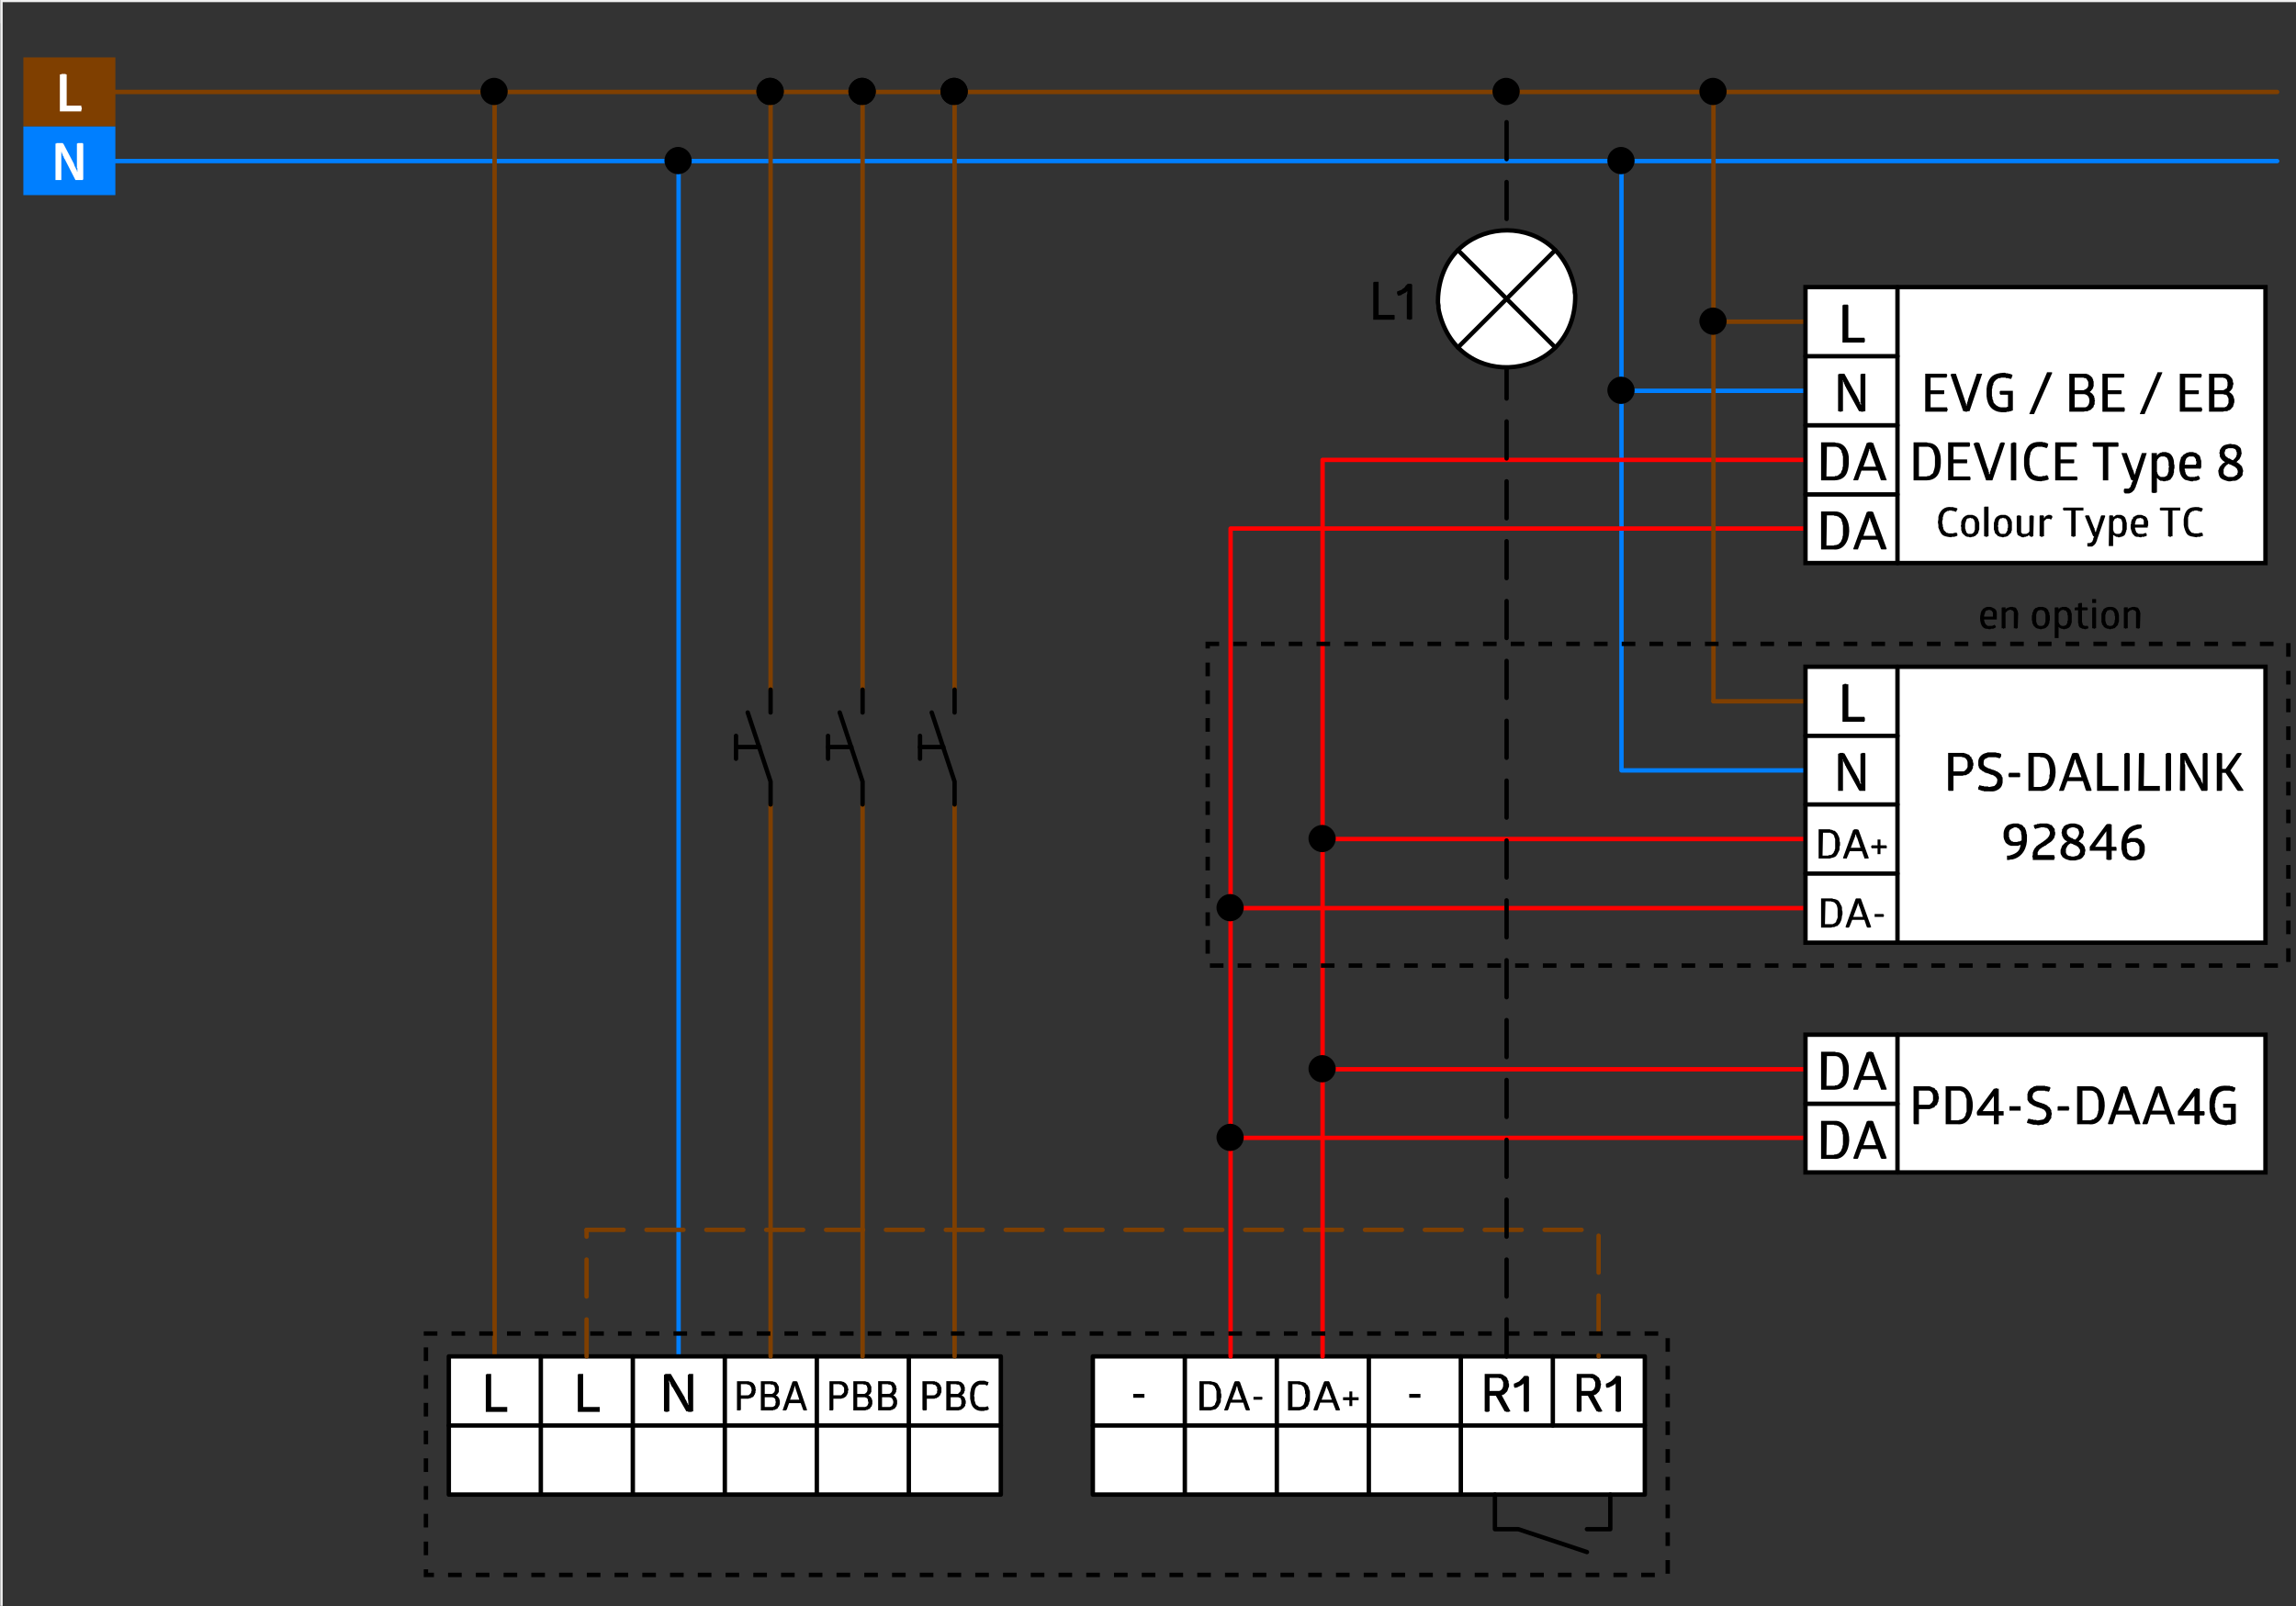 <?xml version="1.0" encoding="UTF-8" standalone="no"?>
<svg
   xmlns:dc="http://purl.org/dc/elements/1.1/"
   xmlns:cc="http://creativecommons.org/ns#"
   xmlns:rdf="http://www.w3.org/1999/02/22-rdf-syntax-ns#"
   xmlns:svg="http://www.w3.org/2000/svg"
   xmlns="http://www.w3.org/2000/svg"
   xmlns:sodipodi="http://sodipodi.sourceforge.net/DTD/sodipodi-0.dtd"
   xmlns:inkscape="http://www.inkscape.org/namespaces/inkscape"
   sodipodi:docname="Wiring_diagram_PD4-M-HCLV2_V2s-PD4-S-DAA4G_FR.pdf"
   id="svg268"
   version="1.2"
   viewBox="0 0 283 198"
   height="198pt"
   width="283pt">
  <rect x="0" y="0" width="283" height="198" fill="#333333" stroke="none"/>
  <sodipodi:namedview
     id="namedview270"
     inkscape:window-height="480"
     inkscape:window-width="640"
     inkscape:pageshadow="2"
     inkscape:pageopacity="0"
     guidetolerance="10"
     gridtolerance="10"
     objecttolerance="10"
     borderopacity="1"
     bordercolor="#666666"
     pagecolor="#ffffff" />
  <defs
     id="defs11">
    <clipPath
       id="clip1">
      <path
         id="path2"
         d="M 0.031 0 L 3 0 L 3 0.113 L 0.031 0.113 Z M 0.031 0 " />
    </clipPath>
    <clipPath
       id="clip2">
      <path
         id="path5"
         d="M 0.031 0 L 0.18 0 L 0.18 2.934 L 0.031 2.934 Z M 0.031 0 " />
    </clipPath>
    <clipPath
       id="clip3">
      <path
         id="path8"
         d="M 0.031 0 L 283 0 L 283 197.969 L 0.031 197.969 Z M 0.031 0 " />
    </clipPath>
  </defs>
  <g
     id="surface1">
    <g
       id="g15"
       clip-rule="nonzero"
       clip-path="url(#clip1)">
      <path
         id="path13"
         transform="matrix(1,0,0,-1,-2.82,-0.005)"
         d="M -3.125e-4,-0.001 H 5.699 -3.125e-4"
         style="fill:none;stroke:#7f7f7f;stroke-width:0.12;stroke-linecap:round;stroke-linejoin:round;stroke-miterlimit:10;stroke-opacity:1" />
    </g>
    <g
       id="g19"
       clip-rule="nonzero"
       clip-path="url(#clip2)">
      <path
         id="path17"
         transform="matrix(1,0,0,-1,0.06,-2.825)"
         d="M -0.001,-7.8125e-4 V -5.641 -7.8125e-4"
         style="fill:none;stroke:#7f7f7f;stroke-width:0.12;stroke-linecap:round;stroke-linejoin:round;stroke-miterlimit:10;stroke-opacity:1" />
    </g>
    <g
       id="g23"
       clip-rule="nonzero"
       clip-path="url(#clip3)">
      <path
         id="path21"
         transform="matrix(1,0,0,-1,0,198)"
         d="M 0.059,198.004 H 283.5 V -0.414 H 0.059 Z m 0,0"
         style="fill:none;stroke:#f0f0f0;stroke-width:0.54;stroke-linecap:square;stroke-linejoin:miter;stroke-miterlimit:10;stroke-opacity:1" />
    </g>
    <path
       id="path25"
       transform="matrix(1,0,0,-1,14.22,11.335)"
       d="M -0.001,-9.375e-4 H 266.46 -0.001"
       style="fill:none;stroke:#7f3f00;stroke-width:0.54;stroke-linecap:round;stroke-linejoin:round;stroke-miterlimit:10;stroke-opacity:1" />
    <path
       id="path27"
       transform="matrix(1,0,0,-1,14.22,19.855)"
       d="M -0.001,-4.6875e-4 H 266.46 -0.001"
       style="fill:none;stroke:#007fff;stroke-width:0.54;stroke-linecap:round;stroke-linejoin:round;stroke-miterlimit:10;stroke-opacity:1" />
    <path
       id="path29"
       transform="matrix(1,0,0,-1,83.64,167.215)"
       d="M 6.25e-4,1.5625e-4 V 147.36 1.5625e-4"
       style="fill:none;stroke:#007fff;stroke-width:0.54;stroke-linecap:round;stroke-linejoin:round;stroke-miterlimit:10;stroke-opacity:1" />
    <path
       id="path31"
       transform="matrix(1,0,0,-1,60.96,167.215)"
       d="M 9.375e-4,1.5625e-4 V 155.879 1.5625e-4"
       style="fill:none;stroke:#7f3f00;stroke-width:0.54;stroke-linecap:round;stroke-linejoin:round;stroke-miterlimit:10;stroke-opacity:1" />
    <path
       id="path33"
       d="m 85.262,19.797 c 0,-0.902 -0.781,-1.684 -1.684,-1.684 -0.898,0 -1.68,0.781 -1.68,1.684 0,0.898 0.781,1.68 1.68,1.68 0.902,0 1.684,-0.781 1.684,-1.68"
       style="fill:#000000;fill-opacity:1;fill-rule:nonzero;stroke:none" />
    <path
       id="path35"
       d="M 2.879,15.594 H 14.219 V 7.074 H 2.879 Z m 0,0"
       style="fill:#7f3f00;fill-opacity:1;fill-rule:nonzero;stroke:none" />
    <path
       id="path37"
       d="M 7.379,9.234 V 9.176 h 0.18 v -0.062 h 0.062 c 0.141,0 0.277,0 0.418,0 h 0.062 v 0.062 H 8.219 v 3.84 h 1.801 v 0.18 l 0.059,0.059 v 0.242 l -0.059,0.059 v 0.18 H 7.379"
       style="fill:#ffffff;fill-opacity:1;fill-rule:nonzero;stroke:none" />
    <path
       id="path39"
       d="M 2.879,24.055 H 14.219 V 15.594 H 2.879 Z m 0,0"
       style="fill:#007fff;fill-opacity:1;fill-rule:nonzero;stroke:none" />
    <path
       id="path41"
       d="m 7.98,19.613 -0.059,-0.059 v -0.059 l -0.062,-0.062 V 19.316 L 7.738,19.195 v -0.121 l -0.059,-0.059 v -0.062 l -0.059,-0.059 v -0.121 l -0.062,-0.059 v -0.059 0.059 c 0,1.141 0,2.281 0,3.422 v 0.059 H 7.5 c -0.199,0 -0.398,0 -0.602,0 H 6.84 v -4.5 h 0.121 v -0.059 h 0.059 c 0.219,0 0.441,0 0.66,0 h 0.059 v 0.059 h 0.062 l 1.32,2.52 v 0.059 l 0.059,0.121 v 0.059 l 0.059,0.062 v 0.059 l 0.062,0.062 v 0.059 l 0.059,0.059 v 0.062 l 0.062,0.059 v 0.059 l 0.059,0.062 v 0.117 l 0.059,0.062 v -0.422 l -0.059,-0.059 v -0.121 c 0,-0.16 0,-0.32 0,-0.48 v -2.398 h 0.059 l 0.062,-0.059 h 0.598 v 0.059 h 0.062 v 4.441 h -0.062 v 0.059 h -0.059 c -0.262,0 -0.52,0 -0.781,0 H 9.301"
       style="fill:#ffffff;fill-opacity:1;fill-rule:nonzero;stroke:none" />
    <path
       id="path43"
       transform="matrix(1,0,0,-1,0,198)"
       d="M 55.32,30.785 H 123.359 V 13.746 H 55.32 Z m 0,0"
       style="fill:#ffffff;fill-opacity:1;fill-rule:nonzero;stroke:#000000;stroke-width:0.54;stroke-linecap:round;stroke-linejoin:round;stroke-miterlimit:10;stroke-opacity:1" />
    <path
       id="path45"
       transform="matrix(1,0,0,-1,100.68,167.215)"
       d="M -3.125e-4,1.5625e-4 V -17.039 1.5625e-4"
       style="fill:none;stroke:#000000;stroke-width:0.54;stroke-linecap:round;stroke-linejoin:round;stroke-miterlimit:10;stroke-opacity:1" />
    <path
       id="path47"
       transform="matrix(1,0,0,-1,66.66,167.215)"
       d="M 1.5625e-4,1.5625e-4 V -17.039 1.5625e-4"
       style="fill:none;stroke:#000000;stroke-width:0.54;stroke-linecap:round;stroke-linejoin:round;stroke-miterlimit:10;stroke-opacity:1" />
    <path
       id="path49"
       transform="matrix(1,0,0,-1,55.32,175.735)"
       d="M 3.125e-4,6.25e-4 H 68.039 3.125e-4"
       style="fill:none;stroke:#000000;stroke-width:0.54;stroke-linecap:round;stroke-linejoin:round;stroke-miterlimit:10;stroke-opacity:1" />
    <path
       id="path51"
       transform="matrix(1,0,0,-1,89.34,167.215)"
       d="M -1.5625e-4,1.5625e-4 V -17.039 1.5625e-4"
       style="fill:none;stroke:#000000;stroke-width:0.54;stroke-linecap:round;stroke-linejoin:round;stroke-miterlimit:10;stroke-opacity:1" />
    <path
       id="path53"
       transform="matrix(1,0,0,-1,112.02,167.215)"
       d="M -4.6875e-4,1.5625e-4 V -17.039 1.5625e-4"
       style="fill:none;stroke:#000000;stroke-width:0.54;stroke-linecap:round;stroke-linejoin:round;stroke-miterlimit:10;stroke-opacity:1" />
    <path
       id="path55"
       d="m 82.922,171.055 -0.121,-0.121 v -0.059 l -0.062,-0.059 v -0.062 l -0.059,-0.059 v -0.059 l -0.059,-0.062 v -0.121 L 82.5,170.336 v -0.121 h -0.059 v 0.18 l 0.059,0.059 v 0.301 c 0,0.16 0,0.32 0,0.48 v 2.762 h -0.121 l -0.059,0.059 h -0.301 l -0.059,-0.059 H 81.84 v -4.5 l 0.121,-0.062 0.059,-0.059 h 0.66 l 1.742,2.941 v 0.117 l 0.117,0.121 v 0.059 l 0.062,0.062 v 0.059 l 0.059,0.062 v 0.117 h 0.059 v 0.062 l 0.062,0.059 v 0.121 l 0.059,0.059 v -0.059 c 0.031,-0.496 -0.074,-0.602 -0.059,-1.02 v -2.641 l 0.117,-0.062 v -0.059 h 0.062 c 0.141,0 0.277,0 0.418,0 h 0.062 v 4.621 h -0.121 l -0.059,0.059 h -0.422 l -0.059,-0.059 h -0.18"
       style="fill:#000000;fill-opacity:1;fill-rule:nonzero;stroke:none" />
    <path
       id="path57"
       d="M 59.879,169.434 H 60 v -0.059 h 0.059 c 0.141,0 0.281,0 0.422,0 h 0.059 v 4.078 h 1.98 v 0.062 c 0,0.16 0,0.32 0,0.48 v 0.059 h -2.641"
       style="fill:#000000;fill-opacity:1;fill-rule:nonzero;stroke:none" />
    <path
       id="path59"
       d="m 71.219,169.434 h 0.062 v -0.059 h 0.059 c 0.16,0 0.32,0 0.48,0 h 0.059 v 4.078 h 2.043 v 0.062 c 0,0.16 0,0.32 0,0.48 v 0.059 H 71.219"
       style="fill:#000000;fill-opacity:1;fill-rule:nonzero;stroke:none" />
    <path
       id="path61"
       transform="matrix(1,0,0,-1,78,167.215)"
       d="M 0,1.5625e-4 V -17.039 1.5625e-4"
       style="fill:none;stroke:#000000;stroke-width:0.54;stroke-linecap:round;stroke-linejoin:round;stroke-miterlimit:10;stroke-opacity:1" />
    <path
       id="path63"
       d="m 91.32,173.816 h -0.059 v 0.059 h -0.062 c -0.098,0 -0.199,0 -0.301,0 h -0.059 v -3.602 h 1.441 l 0.117,0.062 h 0.121 l 0.121,0.059 0.059,0.059 h 0.062 l 0.18,0.184 v 0.059 l 0.117,0.121 v 0.117 l 0.062,0.062 v 0.238 l 0.059,0.121 -0.059,0.121 v 0.238 l -0.062,0.059 v 0.062 L 93,171.953 l -0.059,0.062 v 0.059 l -0.18,0.18 h -0.062 l -0.121,0.062 -0.059,0.059 h -0.18 l -0.059,0.059 h -0.961 z m 0.719,-1.801 h 0.18 l 0.121,-0.062 0.238,-0.238 v -0.121 l 0.062,-0.117 c 0.012,-0.188 -0.023,-0.402 -0.121,-0.543 l -0.059,-0.059 -0.062,-0.121 h -0.059 l -0.121,-0.059 h -0.059 l -0.121,-0.059 h -0.719 v 1.379 z m 3,-1.742 h 0.18 l 0.121,0.062 h 0.121 l 0.117,0.059 h 0.062 l 0.121,0.121 v 0.059 l 0.117,0.121 v 0.059 l 0.062,0.062 v 0.059 L 96,170.934 v 0.66 l -0.059,0.062 v 0.059 l -0.121,0.121 v 0.059 h -0.059 v 0.059 h -0.062 l -0.059,0.062 0.059,0.059 h 0.062 l 0.18,0.18 v 0.062 H 96 v 0.059 l 0.059,0.059 v 0.121 l 0.062,0.059 v 0.48 l -0.062,0.121 v 0.059 L 96,173.336 v 0.059 l -0.121,0.121 v 0.059 l -0.117,0.121 h -0.062 l -0.121,0.059 -0.059,0.062 h -0.18 l -0.059,0.059 h -1.5 v -3.602 z m -0.059,1.562 h 0.18 c 0.191,-0.082 0.371,-0.277 0.359,-0.48 v -0.301 l -0.059,-0.059 V 170.875 l -0.18,-0.18 H 95.039 l -0.059,-0.059 h -0.719 v 1.199 z m 0,1.617 h 0.238 c 0.238,-0.07 0.402,-0.191 0.359,-0.477 l 0.062,-0.121 -0.062,-0.121 v -0.18 l -0.059,-0.121 -0.121,-0.117 h -0.059 l -0.121,-0.062 h -0.957 v 1.199 z m 2.699,-3.117 h 0.059 v -0.062 h 0.062 c 0.121,0 0.238,0 0.359,0 h 0.059 v 0.062 h 0.062 l 1.199,3.48 -0.059,0.059 H 99.059 L 99,173.816 98.699,172.977 h -1.438 l -0.301,0.84 h -0.062 v 0.059 h -0.059 c -0.102,0 -0.199,0 -0.301,0 h -0.059 v -0.059 z m 0.301,0.539 h -0.059 v 0.238 h -0.062 v 0.184 l -0.48,1.258 h 1.141 l -0.418,-1.258 v -0.062 l -0.062,-0.059 v -0.18 h -0.059 V 170.875"
       style="fill:#000000;fill-opacity:1;fill-rule:nonzero;stroke:none" />
    <path
       id="path65"
       d="m 102.719,173.816 h -0.059 v 0.059 h -0.059 c -0.102,0 -0.203,0 -0.301,0 h -0.062 v -3.602 h 1.441 c 0.281,0.141 0.156,-0.039 0.539,0.242 l 0.121,0.121 v 0.059 l 0.121,0.121 v 0.117 l 0.059,0.062 v 0.18 l 0.059,0.059 v 0.121 l -0.059,0.121 v 0.238 l -0.059,0.059 v 0.062 l -0.062,0.117 -0.059,0.062 v 0.059 l -0.121,0.121 c -0.383,0.281 -0.258,0.102 -0.539,0.238 h -0.961 z m 0.723,-1.801 h 0.238 c 0.102,-0.102 0.199,-0.199 0.301,-0.301 l 0.059,-0.121 v -0.117 c -0.019,-0.195 0.07,-0.402 -0.117,-0.543 l -0.062,-0.059 -0.059,-0.121 h -0.062 l -0.059,-0.059 h -0.121 l -0.117,-0.059 h -0.723 v 1.379 z M 106.5,170.273 h 0.18 l 0.059,0.062 h 0.121 l 0.121,0.059 h 0.059 l 0.121,0.121 v 0.059 l 0.121,0.121 v 0.059 l 0.059,0.062 v 0.059 l 0.059,0.059 v 0.66 l -0.059,0.062 v 0.059 l -0.059,0.059 v 0.062 h -0.062 v 0.059 h -0.059 v 0.059 h -0.059 l -0.062,0.062 0.062,0.059 h 0.059 l 0.18,0.18 v 0.062 h 0.059 v 0.059 l 0.062,0.059 v 0.121 l 0.059,0.059 v 0.48 l -0.059,0.121 v 0.121 l -0.18,0.18 v 0.059 l -0.121,0.121 h -0.059 l -0.121,0.059 -0.059,0.062 h -0.184 l -0.059,0.059 h -1.5 v -3.602 z m -0.121,1.562 h 0.18 c 0.191,-0.082 0.371,-0.277 0.363,-0.48 v -0.301 l -0.062,-0.059 V 170.875 l -0.18,-0.18 H 106.5 l -0.121,-0.059 h -0.719 v 1.199 z m 0,1.617 h 0.242 c 0.348,-0.117 0.285,-0.168 0.418,-0.477 v -0.121 l -0.059,-0.121 v -0.18 l -0.059,-0.121 -0.121,-0.117 h -0.062 l -0.117,-0.062 h -0.961 v 1.199 z m 3.18,-3.18 h 0.18 l 0.062,0.062 h 0.18 l 0.059,0.059 h 0.062 l 0.18,0.18 v 0.062 l 0.117,0.117 v 0.062 l 0.062,0.059 v 0.238 l 0.059,0.062 v 0.121 l -0.059,0.059 v 0.238 l -0.062,0.062 v 0.059 l -0.059,0.059 v 0.062 h -0.059 v 0.059 h -0.062 v 0.059 h -0.059 l -0.059,0.062 h 0.059 v 0.059 h 0.059 l 0.18,0.18 v 0.062 h 0.062 v 0.059 l 0.059,0.059 v 0.121 l 0.059,0.059 v 0.48 l -0.059,0.121 v 0.121 l -0.121,0.117 v 0.062 l -0.18,0.18 h -0.059 l -0.121,0.059 -0.059,0.062 h -0.121 l -0.121,0.059 h -1.5 v -3.602 z m -0.117,1.562 h 0.18 c 0.191,-0.082 0.371,-0.277 0.359,-0.48 v -0.301 l -0.059,-0.059 V 170.875 l -0.184,-0.18 h -0.18 l -0.117,-0.059 h -0.723 v 1.199 z m 0,1.617 h 0.238 c 0.348,-0.117 0.289,-0.168 0.422,-0.477 v -0.242 c -0.121,-0.301 -0.121,-0.453 -0.543,-0.48 h -0.84 v 1.199"
       style="fill:#000000;fill-opacity:1;fill-rule:nonzero;stroke:none" />
    <path
       id="path67"
       d="m 114.238,173.816 h -0.059 v 0.059 h -0.059 c -0.102,0 -0.199,0 -0.301,0 h -0.059 v -0.059 h -0.062 v -3.543 h 1.5 l 0.062,0.062 h 0.18 l 0.117,0.117 h 0.062 l 0.117,0.062 v 0.059 l 0.184,0.18 v 0.062 l 0.059,0.117 v 0.062 l 0.059,0.059 v 0.602 l -0.059,0.059 v 0.059 l -0.059,0.062 v 0.117 l -0.184,0.184 v 0.059 l -0.117,0.059 h -0.062 l -0.117,0.121 h -0.18 l -0.062,0.059 h -0.961 z m 0.723,-1.801 h 0.18 l 0.121,-0.062 0.238,-0.238 v -0.238 l 0.059,-0.121 -0.059,-0.121 v -0.238 l -0.121,-0.121 -0.059,-0.121 h -0.059 l -0.121,-0.059 h -0.121 l -0.059,-0.059 h -0.723 v 1.379 z m 3,-1.742 h 0.18 l 0.121,0.062 h 0.117 l 0.062,0.059 H 118.5 l 0.121,0.121 c 0.312,0.277 0.082,0.156 0.238,0.301 v 0.117 l 0.062,0.062 v 0.117 c 0,0.102 0,0.203 0,0.301 v 0.062 l -0.062,0.059 v 0.121 l -0.059,0.059 v 0.059 l -0.18,0.18 h -0.062 v 0.062 l 0.062,0.059 h 0.059 v 0.062 h 0.059 v 0.059 h 0.062 l 0.059,0.059 v 0.062 h 0.062 v 0.117 l 0.059,0.062 v 0.117 l 0.059,0.062 v 0.359 l -0.059,0.059 v 0.18 l -0.059,0.062 v 0.059 l -0.301,0.301 h -0.062 l -0.117,0.121 h -0.18 l -0.062,0.059 h -1.559 v -3.602 z m -0.121,1.562 h 0.238 c 0.102,-0.102 0.203,-0.199 0.301,-0.301 v -0.059 l 0.062,-0.121 v -0.18 l -0.062,-0.121 v -0.059 l -0.059,-0.121 -0.059,-0.059 v -0.062 l -0.121,-0.059 h -0.18 l -0.121,-0.059 h -0.66 v 1.199 z m 0.059,1.617 h 0.242 l 0.059,-0.059 h 0.121 l 0.121,-0.121 v -0.117 l 0.059,-0.062 v -0.48 l -0.059,-0.059 v -0.121 l -0.121,-0.117 h -0.121 l -0.059,-0.062 h -0.961 v 1.199 z m 1.68,-1.379 v -0.359 l 0.062,-0.301 c 0.066,-0.688 0.672,-1.285 1.379,-1.199 h 0.359 l 0.062,0.059 h 0.117 l 0.062,0.062 h 0.117 l 0.062,0.059 h 0.059 v 0.059 l -0.059,0.062 v 0.18 h -0.062 v 0.059 l -0.059,0.062 h -0.059 l -0.062,-0.062 h -0.117 v -0.059 h -0.723 l -0.059,0.059 h -0.059 l -0.121,0.121 h -0.059 c -0.371,0.406 -0.234,0.801 -0.363,1.199 l 0.062,0.18 v 0.422 l 0.059,0.121 v 0.059 l 0.059,0.121 v 0.059 l 0.062,0.121 0.121,0.117 h 0.059 l 0.121,0.121 h 0.059 l 0.059,0.059 H 121.5 l 0.059,-0.059 h 0.121 l 0.059,-0.059 v 0.059 h 0.062 v 0.121 h 0.059 v 0.238 l -0.059,0.062 h -0.121 l -0.059,0.059 h -0.242 l -0.059,0.059 h -0.059 c -0.879,0.09 -1.477,-0.312 -1.621,-1.199 l -0.062,-0.301 v -0.359"
       style="fill:#000000;fill-opacity:1;fill-rule:nonzero;stroke:none" />
    <path
       id="path69"
       transform="matrix(1,0,0,-1,222.54,94.975)"
       d="M -9.375e-4,-0.002 H -22.681 V 75.12 -0.002"
       style="fill:none;stroke:#007fff;stroke-width:0.54;stroke-linecap:round;stroke-linejoin:round;stroke-miterlimit:10;stroke-opacity:1" />
    <path
       id="path71"
       d="m 201.48,19.797 c 0,-0.902 -0.781,-1.684 -1.68,-1.684 -0.902,0 -1.68,0.781 -1.68,1.684 0,0.898 0.777,1.68 1.68,1.68 0.898,0 1.68,-0.781 1.68,-1.68"
       style="fill:#000000;fill-opacity:1;fill-rule:nonzero;stroke:none" />
    <path
       id="path73"
       d="m 62.578,11.273 c 0,-0.898 -0.777,-1.68 -1.68,-1.68 -0.898,0 -1.68,0.781 -1.68,1.68 0,0.902 0.781,1.68 1.68,1.68 0.902,0 1.68,-0.777 1.68,-1.68"
       style="fill:#000000;fill-opacity:1;fill-rule:nonzero;stroke:none" />
    <path
       id="path75"
       transform="matrix(1,0,0,-1,199.86,48.175)"
       d="M -6.25e-4,-7.8125e-4 H 22.679 -6.25e-4"
       style="fill:none;stroke:#007fff;stroke-width:0.54;stroke-linecap:round;stroke-linejoin:round;stroke-miterlimit:10;stroke-opacity:1" />
    <path
       id="path77"
       d="m 201.48,48.113 c 0,-0.898 -0.781,-1.68 -1.68,-1.68 -0.902,0 -1.68,0.781 -1.68,1.68 0,0.902 0.777,1.684 1.68,1.684 0.898,0 1.68,-0.781 1.68,-1.684"
       style="fill:#000000;fill-opacity:1;fill-rule:nonzero;stroke:none" />
    <path
       id="path79"
       transform="matrix(1,0,0,-1,0,198)"
       d="M 72.301,30.785 V 46.387"
       style="fill:none;stroke:#7f3f00;stroke-width:0.54;stroke-linecap:round;stroke-linejoin:round;stroke-miterlimit:10;stroke-dasharray:4.56, 2.82;stroke-opacity:1" />
    <path
       id="path81"
       transform="matrix(1,0,0,-1,0,198)"
       d="m 134.699,30.785 h 68.039 V 13.746 h -68.039 z m 0,0"
       style="fill:#ffffff;fill-opacity:1;fill-rule:nonzero;stroke:#000000;stroke-width:0.54;stroke-linecap:round;stroke-linejoin:round;stroke-miterlimit:10;stroke-opacity:1" />
    <path
       id="path83"
       transform="matrix(1,0,0,-1,180.06,167.215)"
       d="M -0.001,1.5625e-4 V -17.039 1.5625e-4"
       style="fill:none;stroke:#000000;stroke-width:0.54;stroke-linecap:round;stroke-linejoin:round;stroke-miterlimit:10;stroke-opacity:1" />
    <path
       id="path85"
       transform="matrix(1,0,0,-1,146.04,167.215)"
       d="M -9.375e-4,1.5625e-4 V -17.039 1.5625e-4"
       style="fill:none;stroke:#000000;stroke-width:0.54;stroke-linecap:round;stroke-linejoin:round;stroke-miterlimit:10;stroke-opacity:1" />
    <path
       id="path87"
       transform="matrix(1,0,0,-1,134.7,175.735)"
       d="M -7.8125e-4,6.25e-4 H 68.038 -7.8125e-4"
       style="fill:none;stroke:#000000;stroke-width:0.54;stroke-linecap:round;stroke-linejoin:round;stroke-miterlimit:10;stroke-opacity:1" />
    <path
       id="path89"
       transform="matrix(1,0,0,-1,168.72,167.215)"
       d="M -0.001,1.5625e-4 V -17.039 1.5625e-4"
       style="fill:none;stroke:#000000;stroke-width:0.54;stroke-linecap:round;stroke-linejoin:round;stroke-miterlimit:10;stroke-opacity:1" />
    <path
       id="path91"
       transform="matrix(1,0,0,-1,191.4,167.215)"
       d="M -0.002,1.5625e-4 V -8.519 1.5625e-4"
       style="fill:none;stroke:#000000;stroke-width:0.54;stroke-linecap:round;stroke-linejoin:round;stroke-miterlimit:10;stroke-opacity:1" />
    <path
       id="path93"
       d="m 159.898,170.273 h 0.301 l 0.121,0.062 c 0.223,0.031 0.488,0.066 0.66,0.238 l 0.059,0.121 0.121,0.059 0.18,0.359 v 0.121 l 0.059,0.121 0.062,0.18 v 1.078 l -0.062,0.184 -0.059,0.117 v 0.121 l -0.18,0.359 -0.121,0.059 -0.059,0.062 -0.059,0.121 -0.242,0.117 h -0.121 l -0.117,0.062 h -0.121 l -0.121,0.059 h -1.438 v -3.602 z m 0,3.18 h 0.242 c 0.152,-0.019 0.305,-0.09 0.418,-0.18 l 0.121,-0.117 c 0.094,-0.254 0.223,-0.496 0.18,-0.781 l 0.062,-0.121 v -0.359 l -0.062,-0.121 v -0.297 l -0.059,-0.121 v -0.121 l -0.062,-0.059 v -0.121 l -0.18,-0.18 c -0.125,-0.148 -0.281,-0.203 -0.48,-0.18 l -0.117,-0.059 h -0.66 v 2.816 z m 3.301,-3.117 h 0.062 v -0.062 h 0.059 c 0.141,0 0.281,0 0.418,0 h 0.062 v 0.062 h 0.059 l 1.32,3.48 h -0.059 v 0.059 h -0.062 c -0.117,0 -0.238,0 -0.359,0 h -0.059 v -0.059 l -0.359,-0.902 h -1.562 l -0.297,0.902 h -0.062 v 0.059 h -0.059 c -0.102,0 -0.199,0 -0.301,0 h -0.059 v -0.059 h -0.062 z M 163.5,170.875 v 0.059 l -0.059,0.062 v 0.18 h -0.062 v 0.121 l -0.48,1.258 h 1.262 l -0.48,-1.258 -0.059,-0.062 v -0.121 h -0.062 v -0.18 z m 2.039,1.738 v -0.359 h 0.781 v -0.719 h 0.359 v 0.719 h 0.781 v 0.359 h -0.781 v 0.723 h -0.359 v -0.723"
       style="fill:#000000;fill-opacity:1;fill-rule:nonzero;stroke:none" />
    <path
       id="path95"
       d="m 139.68,172.316 v -0.062 c 0,-0.117 0,-0.238 0,-0.359 v -0.059 h 1.379 v 0.059 c 0,0.121 0,0.242 0,0.359 v 0.062"
       style="fill:#000000;fill-opacity:1;fill-rule:nonzero;stroke:none" />
    <path
       id="path97"
       d="m 149.039,170.273 h 0.242 l 0.117,0.062 c 0.246,0.012 0.461,0.098 0.66,0.238 l 0.062,0.121 0.059,0.059 c 0.199,0.465 0.344,0.457 0.301,0.961 l 0.059,0.18 v 0.359 l -0.059,0.18 c 0.043,0.504 -0.102,0.5 -0.301,0.961 l -0.301,0.301 -0.117,0.059 h -0.121 l -0.121,0.062 h -0.121 l -0.117,0.059 h -1.441 v -3.602 z m -0.059,3.18 h 0.238 c 0.156,-0.019 0.305,-0.09 0.422,-0.18 l 0.121,-0.117 c -0.019,-0.215 0.242,-0.332 0.18,-0.781 v -0.898 l -0.062,-0.121 v -0.121 l -0.059,-0.059 -0.059,-0.121 v -0.059 l -0.121,-0.121 c -0.125,-0.148 -0.285,-0.203 -0.48,-0.18 l -0.121,-0.059 h -0.66 v 2.816 z m 3.18,-3.117 h 0.059 v -0.062 h 0.48 l 0.062,0.062 h 0.059 l 1.258,3.48 h -0.059 v 0.059 h -0.059 c -0.102,0 -0.199,0 -0.301,0 h -0.059 v -0.059 h -0.062 l -0.301,-0.902 h -1.559 l -0.301,0.902 h -0.059 v 0.059 h -0.059 c -0.102,0 -0.203,0 -0.301,0 h -0.062 v -0.059 z m 0.301,0.539 v 0.059 h -0.062 v 0.18 l -0.059,0.062 v 0.121 l -0.48,1.258 h 1.199 l -0.48,-1.258 v -0.121 l -0.059,-0.062 v -0.18 h -0.059 z m 2.039,1.68 v -0.359 h 1.078 v 0.121 l 0.062,0.059 -0.062,0.059 v 0.121"
       style="fill:#000000;fill-opacity:1;fill-rule:nonzero;stroke:none" />
    <path
       id="path99"
       transform="matrix(1,0,0,-1,157.38,167.215)"
       d="M -0.001,1.5625e-4 V -17.039 1.5625e-4"
       style="fill:none;stroke:#000000;stroke-width:0.54;stroke-linecap:round;stroke-linejoin:round;stroke-miterlimit:10;stroke-opacity:1" />
    <path
       id="path101"
       d="m 173.699,172.316 v -0.062 c 0,-0.117 0,-0.238 0,-0.359 v -0.059 h 1.379 v 0.059 c 0,0.121 0,0.242 0,0.359 v 0.062 h -0.059"
       style="fill:#000000;fill-opacity:1;fill-rule:nonzero;stroke:none" />
    <path
       id="path103"
       d="m 184.621,169.375 h 0.359 l 0.121,0.059 h 0.059 l 0.121,0.062 0.059,0.059 0.121,0.059 0.059,0.062 0.121,0.059 0.059,0.062 0.062,0.117 0.059,0.062 v 0.117 l 0.059,0.062 0.062,0.117 v 0.242 l 0.059,0.059 v 0.359 l -0.059,0.121 -0.062,0.18 -0.059,0.18 -0.059,0.121 -0.363,0.359 -0.18,0.059 -0.117,0.062 1.078,1.98 h -0.121 L 186,174.055 h -0.359 l -0.062,-0.059 h -0.117 l -1.082,-1.922 h -0.777 v 1.922 h -0.121 v 0.059 h -0.359 l -0.062,-0.059 H 183 V 169.375 Z m -1.02,2.102 h 1.078 c 0.352,0.031 0.586,-0.355 0.602,-0.66 v -0.422 l -0.121,-0.238 -0.059,-0.062 -0.062,-0.117 -0.117,-0.062 h -0.121 l -0.121,-0.059 h -1.078 z m 3,-0.902 0.18,-0.059 0.117,-0.062 c 0.504,-0.191 0.312,-0.172 0.723,-0.539 l 0.117,-0.117 0.062,-0.121 0.121,-0.062 h 0.418 v 0.062 l 0.121,0.059 v 4.262 h -0.121 l -0.059,0.059 h -0.301 l -0.059,-0.059 h -0.121 v -2.641 c 0,-0.262 0,-0.52 0,-0.781 v -0.059 l -0.062,0.121 -0.117,0.059 -0.062,0.059 -0.598,0.301 h -0.121 l -0.121,0.059 v -0.059 h -0.059 v -0.059 l -0.059,-0.062 v -0.359"
       style="fill:#000000;fill-opacity:1;fill-rule:nonzero;stroke:none" />
    <path
       id="path105"
       d="m 195.961,169.375 h 0.359 l 0.121,0.059 H 196.5 l 0.121,0.062 0.059,0.059 0.121,0.059 0.121,0.121 0.117,0.062 0.062,0.117 0.059,0.062 v 0.117 l 0.059,0.062 0.062,0.117 v 0.242 l 0.059,0.059 v 0.121 l -0.059,0.238 v 0.121 l -0.121,0.359 -0.059,0.121 -0.363,0.359 -0.18,0.059 -0.117,0.062 1.078,1.98 h -0.121 l -0.059,0.059 h -0.359 l -0.059,-0.059 h -0.121 l -1.082,-1.922 h -0.777 v 1.922 h -0.121 v 0.059 h -0.359 l -0.062,-0.059 h -0.059 V 169.375 Z m -1.02,2.102 h 1.078 c 0.352,0.031 0.586,-0.355 0.602,-0.66 v -0.422 l -0.121,-0.238 -0.059,-0.062 -0.062,-0.117 -0.117,-0.062 h -0.121 l -0.121,-0.059 h -1.078 z m 3,-0.902 0.18,-0.059 0.117,-0.062 c 0.465,-0.203 0.492,-0.324 0.84,-0.656 l 0.062,-0.121 0.059,-0.062 c 0.141,0 0.281,0 0.422,0 l 0.059,0.062 0.121,0.059 v 4.262 h -0.121 l -0.059,0.059 h -0.301 l -0.059,-0.059 h -0.121 v -2.641 c 0,-0.262 0,-0.52 0,-0.781 v -0.059 l -0.062,0.121 -0.117,0.059 -0.062,0.059 -0.598,0.301 h -0.121 l -0.121,0.059 v -0.059 H 198 v -0.059 l -0.059,-0.062 v -0.359"
       style="fill:#000000;fill-opacity:1;fill-rule:nonzero;stroke:none" />
    <path
       id="path107"
       transform="matrix(1,0,0,-1,184.26,184.255)"
       d="M 0.002,0.001 V -4.261 H 2.881 l 8.461,-2.82 -8.461,2.82"
       style="fill:none;stroke:#000000;stroke-width:0.54;stroke-linecap:round;stroke-linejoin:round;stroke-miterlimit:10;stroke-opacity:1" />
    <path
       id="path109"
       transform="matrix(1,0,0,-1,198.48,184.255)"
       d="M 4.6875e-4,0.001 V -4.261 H -2.878 4.6875e-4"
       style="fill:none;stroke:#000000;stroke-width:0.54;stroke-linecap:round;stroke-linejoin:round;stroke-miterlimit:10;stroke-opacity:1" />
    <path
       id="path111"
       d="m 96.602,11.273 c 0,-0.898 -0.781,-1.68 -1.68,-1.68 -0.902,0 -1.684,0.781 -1.684,1.68 0,0.902 0.781,1.68 1.684,1.68 0.898,0 1.68,-0.777 1.68,-1.68"
       style="fill:#000000;fill-opacity:1;fill-rule:nonzero;stroke:none" />
    <path
       id="path113"
       d="m 107.941,11.273 c 0,-0.898 -0.781,-1.68 -1.68,-1.68 -0.902,0 -1.684,0.781 -1.684,1.68 0,0.902 0.781,1.68 1.684,1.68 0.898,0 1.68,-0.777 1.68,-1.68"
       style="fill:#000000;fill-opacity:1;fill-rule:nonzero;stroke:none" />
    <path
       id="path115"
       d="m 119.281,11.273 c 0,-0.898 -0.781,-1.68 -1.68,-1.68 -0.902,0 -1.68,0.781 -1.68,1.68 0,0.902 0.777,1.68 1.68,1.68 0.898,0 1.68,-0.777 1.68,-1.68"
       style="fill:#000000;fill-opacity:1;fill-rule:nonzero;stroke:none" />
    <path
       id="path117"
       transform="matrix(1,0,0,-1,0,198)"
       d="M 72.301,46.387 H 197.039 V 30.785"
       style="fill:none;stroke:#7f3f00;stroke-width:0.54;stroke-linecap:round;stroke-linejoin:round;stroke-miterlimit:10;stroke-dasharray:4.56, 2.82;stroke-opacity:1" />
    <path
       id="path119"
       transform="matrix(1,0,0,-1,106.32,11.335)"
       d="M 3.125e-4,-9.375e-4 V -73.681 -9.375e-4"
       style="fill:none;stroke:#7f3f00;stroke-width:0.54;stroke-linecap:round;stroke-linejoin:round;stroke-miterlimit:10;stroke-opacity:1" />
    <path
       id="path121"
       transform="matrix(1,0,0,-1,106.32,99.175)"
       d="M 3.125e-4,-7.8125e-4 V -68.04 -7.8125e-4"
       style="fill:none;stroke:#7f3f00;stroke-width:0.54;stroke-linecap:round;stroke-linejoin:round;stroke-miterlimit:10;stroke-opacity:1" />
    <path
       id="path123"
       d="m 107.941,11.273 c 0,-0.898 -0.781,-1.68 -1.68,-1.68 -0.902,0 -1.684,0.781 -1.684,1.68 0,0.902 0.781,1.68 1.684,1.68 0.898,0 1.68,-0.777 1.68,-1.68"
       style="fill:#000000;fill-opacity:1;fill-rule:nonzero;stroke:none" />
    <path
       id="path125"
       transform="matrix(1,0,0,-1,106.32,85.015)"
       d="M 3.125e-4,-6.25e-4 V -2.821 -6.25e-4"
       style="fill:none;stroke:#000000;stroke-width:0.54;stroke-linecap:round;stroke-linejoin:round;stroke-miterlimit:10;stroke-opacity:1" />
    <path
       id="path127"
       transform="matrix(1,0,0,-1,103.5,87.835)"
       d="M 0,-9.375e-4 2.82,-8.52 v -2.82 2.82"
       style="fill:none;stroke:#000000;stroke-width:0.54;stroke-linecap:round;stroke-linejoin:round;stroke-miterlimit:10;stroke-opacity:1" />
    <path
       id="path129"
       transform="matrix(1,0,0,-1,104.94,92.095)"
       d="M 0.001,0.001 H -2.881 0.001"
       style="fill:none;stroke:#000000;stroke-width:0.54;stroke-linecap:round;stroke-linejoin:round;stroke-miterlimit:10;stroke-opacity:1" />
    <path
       id="path131"
       transform="matrix(1,0,0,-1,102.06,90.715)"
       d="M -0.001,1.5625e-4 V -2.82 1.5625e-4"
       style="fill:none;stroke:#000000;stroke-width:0.54;stroke-linecap:round;stroke-linejoin:round;stroke-miterlimit:10;stroke-opacity:1" />
    <path
       id="path133"
       transform="matrix(1,0,0,-1,94.98,11.335)"
       d="M 4.6875e-4,-9.375e-4 V -73.681 -9.375e-4"
       style="fill:none;stroke:#7f3f00;stroke-width:0.54;stroke-linecap:round;stroke-linejoin:round;stroke-miterlimit:10;stroke-opacity:1" />
    <path
       id="path135"
       transform="matrix(1,0,0,-1,94.98,99.175)"
       d="M 4.6875e-4,-7.8125e-4 V -68.04 -7.8125e-4"
       style="fill:none;stroke:#7f3f00;stroke-width:0.54;stroke-linecap:round;stroke-linejoin:round;stroke-miterlimit:10;stroke-opacity:1" />
    <path
       id="path137"
       transform="matrix(1,0,0,-1,94.98,85.015)"
       d="M 4.6875e-4,-6.25e-4 V -2.821 -6.25e-4"
       style="fill:none;stroke:#000000;stroke-width:0.54;stroke-linecap:round;stroke-linejoin:round;stroke-miterlimit:10;stroke-opacity:1" />
    <path
       id="path139"
       transform="matrix(1,0,0,-1,92.16,87.835)"
       d="M 1.5625e-4,-9.375e-4 2.82,-8.52 v -2.82 2.82"
       style="fill:none;stroke:#000000;stroke-width:0.54;stroke-linecap:round;stroke-linejoin:round;stroke-miterlimit:10;stroke-opacity:1" />
    <path
       id="path141"
       transform="matrix(1,0,0,-1,93.6,92.095)"
       d="M 0.002,0.001 H -2.881 0.002"
       style="fill:none;stroke:#000000;stroke-width:0.54;stroke-linecap:round;stroke-linejoin:round;stroke-miterlimit:10;stroke-opacity:1" />
    <path
       id="path143"
       transform="matrix(1,0,0,-1,90.72,90.715)"
       d="M -0.001,1.5625e-4 V -2.82 1.5625e-4"
       style="fill:none;stroke:#000000;stroke-width:0.54;stroke-linecap:round;stroke-linejoin:round;stroke-miterlimit:10;stroke-opacity:1" />
    <path
       id="path145"
       d="m 96.602,11.273 c 0,-0.898 -0.781,-1.68 -1.68,-1.68 -0.902,0 -1.684,0.781 -1.684,1.68 0,0.902 0.781,1.68 1.684,1.68 0.898,0 1.68,-0.777 1.68,-1.68"
       style="fill:#000000;fill-opacity:1;fill-rule:nonzero;stroke:none" />
    <path
       id="path147"
       transform="matrix(1,0,0,-1,117.66,11.335)"
       d="M 1.5625e-4,-9.375e-4 V -73.681 -9.375e-4"
       style="fill:none;stroke:#7f3f00;stroke-width:0.54;stroke-linecap:round;stroke-linejoin:round;stroke-miterlimit:10;stroke-opacity:1" />
    <path
       id="path149"
       transform="matrix(1,0,0,-1,117.66,99.175)"
       d="M 1.5625e-4,-7.8125e-4 V -68.04 -7.8125e-4"
       style="fill:none;stroke:#7f3f00;stroke-width:0.54;stroke-linecap:round;stroke-linejoin:round;stroke-miterlimit:10;stroke-opacity:1" />
    <path
       id="path151"
       transform="matrix(1,0,0,-1,117.66,85.015)"
       d="M 1.5625e-4,-6.25e-4 V -2.821 -6.25e-4"
       style="fill:none;stroke:#000000;stroke-width:0.54;stroke-linecap:round;stroke-linejoin:round;stroke-miterlimit:10;stroke-opacity:1" />
    <path
       id="path153"
       transform="matrix(1,0,0,-1,114.84,87.835)"
       d="M -1.5625e-4,-9.375e-4 2.82,-8.52 v -2.82 2.82"
       style="fill:none;stroke:#000000;stroke-width:0.54;stroke-linecap:round;stroke-linejoin:round;stroke-miterlimit:10;stroke-opacity:1" />
    <path
       id="path155"
       transform="matrix(1,0,0,-1,116.28,92.095)"
       d="M 0.001,0.001 H -2.882 0.001"
       style="fill:none;stroke:#000000;stroke-width:0.54;stroke-linecap:round;stroke-linejoin:round;stroke-miterlimit:10;stroke-opacity:1" />
    <path
       id="path157"
       transform="matrix(1,0,0,-1,113.4,90.715)"
       d="M -0.002,1.5625e-4 V -2.82 1.5625e-4"
       style="fill:none;stroke:#000000;stroke-width:0.54;stroke-linecap:round;stroke-linejoin:round;stroke-miterlimit:10;stroke-opacity:1" />
    <path
       id="path159"
       d="m 119.281,11.273 c 0,-0.898 -0.781,-1.68 -1.68,-1.68 -0.902,0 -1.68,0.781 -1.68,1.68 0,0.902 0.777,1.68 1.68,1.68 0.898,0 1.68,-0.777 1.68,-1.68"
       style="fill:#000000;fill-opacity:1;fill-rule:nonzero;stroke:none" />
    <path
       id="path161"
       transform="matrix(1,0,0,-1,151.68,167.215)"
       d="M -3.125e-4,1.5625e-4 V 102.059 H 70.859 -3.125e-4"
       style="fill:none;stroke:#ff0000;stroke-width:0.54;stroke-linecap:round;stroke-linejoin:round;stroke-miterlimit:10;stroke-opacity:1" />
    <path
       id="path163"
       transform="matrix(1,0,0,-1,163.02,167.215)"
       d="M -4.6875e-4,1.5625e-4 V 110.52 H 59.519 -4.6875e-4"
       style="fill:none;stroke:#ff0000;stroke-width:0.54;stroke-linecap:round;stroke-linejoin:round;stroke-miterlimit:10;stroke-opacity:1" />
    <path
       id="path165"
       transform="matrix(1,0,0,-1,211.2,11.335)"
       d="M -7.8125e-4,-9.375e-4 V -75.118 -9.375e-4"
       style="fill:none;stroke:#7f3f00;stroke-width:0.54;stroke-linecap:round;stroke-linejoin:round;stroke-miterlimit:10;stroke-opacity:1" />
    <path
       id="path167"
       d="m 212.82,11.273 c 0,-0.898 -0.781,-1.68 -1.68,-1.68 -0.902,0 -1.68,0.781 -1.68,1.68 0,0.902 0.777,1.68 1.68,1.68 0.898,0 1.68,-0.777 1.68,-1.68"
       style="fill:#000000;fill-opacity:1;fill-rule:nonzero;stroke:none" />
    <path
       id="path169"
       transform="matrix(1,0,0,-1,222.54,86.455)"
       d="M -9.375e-4,0.002 H -11.341 -9.375e-4"
       style="fill:none;stroke:#7f3f00;stroke-width:0.54;stroke-linecap:round;stroke-linejoin:round;stroke-miterlimit:10;stroke-opacity:1" />
    <path
       id="path171"
       transform="matrix(1,0,0,-1,222.54,39.655)"
       d="M -9.375e-4,-0.001 H -11.341 -9.375e-4"
       style="fill:none;stroke:#7f3f00;stroke-width:0.54;stroke-linecap:round;stroke-linejoin:round;stroke-miterlimit:10;stroke-opacity:1" />
    <path
       id="path173"
       d="m 212.82,39.594 c 0,-0.898 -0.781,-1.68 -1.68,-1.68 -0.902,0 -1.68,0.781 -1.68,1.68 0,0.902 0.777,1.68 1.68,1.68 0.898,0 1.68,-0.777 1.68,-1.68"
       style="fill:#000000;fill-opacity:1;fill-rule:nonzero;stroke:none" />
    <path
       id="path175"
       transform="matrix(1,0,0,-1,222.54,103.435)"
       d="M -9.375e-4,0.001 H -59.52 -9.375e-4"
       style="fill:none;stroke:#ff0000;stroke-width:0.54;stroke-linecap:round;stroke-linejoin:round;stroke-miterlimit:10;stroke-opacity:1" />
    <path
       id="path177"
       transform="matrix(1,0,0,-1,222.54,111.955)"
       d="M -9.375e-4,0.002 H -70.86 -9.375e-4"
       style="fill:none;stroke:#ff0000;stroke-width:0.54;stroke-linecap:round;stroke-linejoin:round;stroke-miterlimit:10;stroke-opacity:1" />
    <path
       id="path179"
       d="m 153.301,111.895 c 0,-0.898 -0.781,-1.68 -1.68,-1.68 -0.902,0 -1.68,0.781 -1.68,1.68 0,0.902 0.777,1.68 1.68,1.68 0.898,0 1.68,-0.777 1.68,-1.68"
       style="fill:#000000;fill-opacity:1;fill-rule:nonzero;stroke:none" />
    <path
       id="path181"
       d="m 164.641,103.375 c 0,-0.898 -0.781,-1.68 -1.68,-1.68 -0.902,0 -1.68,0.781 -1.68,1.68 0,0.898 0.777,1.68 1.68,1.68 0.898,0 1.68,-0.781 1.68,-1.68"
       style="fill:#000000;fill-opacity:1;fill-rule:nonzero;stroke:none" />
    <path
       id="path183"
       transform="matrix(1,0,0,-1,222.54,131.815)"
       d="M -9.375e-4,-0.001 H -59.52 -9.375e-4"
       style="fill:none;stroke:#ff0000;stroke-width:0.54;stroke-linecap:round;stroke-linejoin:round;stroke-miterlimit:10;stroke-opacity:1" />
    <path
       id="path185"
       transform="matrix(1,0,0,-1,222.54,140.275)"
       d="M -9.375e-4,0.002 H -70.86 -9.375e-4"
       style="fill:none;stroke:#ff0000;stroke-width:0.54;stroke-linecap:round;stroke-linejoin:round;stroke-miterlimit:10;stroke-opacity:1" />
    <path
       id="path187"
       d="m 153.301,140.215 c 0,-0.898 -0.781,-1.68 -1.68,-1.68 -0.902,0 -1.68,0.781 -1.68,1.68 0,0.898 0.777,1.68 1.68,1.68 0.898,0 1.68,-0.781 1.68,-1.68"
       style="fill:#000000;fill-opacity:1;fill-rule:nonzero;stroke:none" />
    <path
       id="path189"
       d="m 164.641,131.754 c 0,-0.898 -0.781,-1.68 -1.68,-1.68 -0.902,0 -1.68,0.781 -1.68,1.68 0,0.902 0.777,1.68 1.68,1.68 0.898,0 1.68,-0.777 1.68,-1.68"
       style="fill:#000000;fill-opacity:1;fill-rule:nonzero;stroke:none" />
    <path
       id="path191"
       transform="matrix(1,0,0,-1,0,198)"
       d="M 148.859,118.625 H 282.059 V 78.965 H 148.859 Z m 0,0"
       style="fill:none;stroke:#000000;stroke-width:0.54;stroke-linecap:square;stroke-linejoin:miter;stroke-miterlimit:10;stroke-dasharray:1.14, 2.28;stroke-opacity:1" />
    <path
       id="path193"
       transform="matrix(1,0,0,-1,0,198)"
       d="M 185.699,30.785 V 186.664"
       style="fill:none;stroke:#000000;stroke-width:0.54;stroke-linecap:round;stroke-linejoin:round;stroke-miterlimit:10;stroke-dasharray:4.56, 2.82;stroke-opacity:1" />
    <path
       id="path195"
       d="m 187.32,11.273 c 0,-0.898 -0.781,-1.68 -1.68,-1.68 -0.902,0 -1.68,0.781 -1.68,1.68 0,0.902 0.777,1.68 1.68,1.68 0.898,0 1.68,-0.777 1.68,-1.68"
       style="fill:#000000;fill-opacity:1;fill-rule:nonzero;stroke:none" />
    <path
       id="path197"
       transform="matrix(1,0,0,-1,177.3,37.675)"
       d="M 7.8125e-4,-7.8125e-4 V -0.302 L 0.059,-0.661 c 2.332,-10.355 16.941,-8.676 16.801,1.98 l -0.059,0.359 v 0.301 c -1.902,10.5 -16.637,9.332 -16.863,-1.32 V 0.359 Z m 0,0"
       style="fill:#ffffff;fill-opacity:1;fill-rule:nonzero;stroke:#000000;stroke-width:0.54;stroke-linecap:round;stroke-linejoin:round;stroke-miterlimit:10;stroke-opacity:1" />
    <path
       id="path199"
       transform="matrix(1,0,0,-1,179.7,30.835)"
       d="M -7.8125e-4,-9.375e-4 11.999,-12.001 -7.8125e-4,-9.375e-4"
       style="fill:none;stroke:#000000;stroke-width:0.54;stroke-linecap:round;stroke-linejoin:round;stroke-miterlimit:10;stroke-opacity:1" />
    <path
       id="path201"
       transform="matrix(1,0,0,-1,191.7,30.835)"
       d="M -7.8125e-4,-9.375e-4 -12.001,-12.001 -7.8125e-4,-9.375e-4"
       style="fill:none;stroke:#000000;stroke-width:0.54;stroke-linecap:round;stroke-linejoin:round;stroke-miterlimit:10;stroke-opacity:1" />
    <path
       id="path203"
       d="m 169.262,34.797 h 0.059 l 0.059,-0.062 h 0.543 v 4.082 h 1.918 l 0.059,0.059 v 0.48 l -0.059,0.059 h -2.578 z m 2.938,1.137 0.18,-0.059 0.121,-0.059 0.18,-0.062 0.121,-0.059 0.121,-0.121 0.117,-0.059 0.121,-0.121 0.059,-0.121 0.301,-0.297 h 0.422 v 0.059 H 174 l 0.059,0.059 v 4.262 h -0.117 l -0.062,0.059 h -0.238 l -0.062,-0.059 h -0.18 v -2.641 c -0.031,-0.574 0.094,-0.273 0.062,-0.781 V 35.875 l -0.18,0.18 -0.48,0.242 -0.062,0.059 -0.117,0.059 H 172.5 l -0.121,0.062 -0.117,-0.121 v -0.059 l -0.062,-0.062 V 35.934"
       style="fill:#000000;fill-opacity:1;fill-rule:nonzero;stroke:none" />
    <path
       id="path205"
       d="m 244.559,76.375 v 0.18 l 0.062,0.059 v 0.121 l 0.059,0.062 v 0.059 l 0.059,0.059 v 0.062 h 0.062 v 0.059 h 0.059 l 0.121,0.121 h 0.598 l 0.062,-0.062 h 0.121 v -0.059 h 0.117 v 0.059 h 0.062 v 0.062 L 246,77.215 v 0.121 l -0.059,0.059 h -0.062 l -0.059,0.059 h -0.059 l -0.062,0.062 h -0.301 l -0.059,0.059 h -0.18 l -0.18,-0.059 c -0.879,0.094 -1.047,-1.262 -0.84,-1.859 v -0.121 l 0.059,-0.059 v -0.121 l 0.121,-0.121 0.059,-0.121 0.121,-0.117 h 0.059 l 0.062,-0.062 0.117,-0.059 h 0.062 l 0.059,-0.059 h 0.48 l 0.18,0.059 0.121,0.059 c 0.637,0.238 0.453,0.723 0.48,1.262 V 76.375 Z m 1.082,-0.602 v -0.297 h -0.062 v -0.062 l -0.059,-0.059 v -0.059 h -0.059 l -0.062,-0.062 h -0.117 l -0.062,-0.059 h -0.059 l -0.121,0.059 h -0.117 c -0.328,0.137 -0.184,0.254 -0.301,0.48 l -0.062,0.121 v 0.18 h 1.082 z m 3.059,1.68 h -0.121 l -0.059,0.062 h -0.059 l -0.062,-0.062 h -0.18 v -2.039 l -0.18,-0.18 h -0.117 l -0.062,-0.059 h -0.18 l -0.059,0.059 H 247.5 l -0.301,0.301 v 1.918 h -0.18 v 0.062 h -0.121 v -0.062 h -0.18 v -2.52 l 0.062,-0.059 h 0.418 v 0.238 l 0.121,-0.117 0.121,-0.062 0.359,-0.117 h 0.301 l 0.117,0.059 h 0.121 c 0.281,0.09 0.191,0.289 0.359,0.422 v 0.117 l 0.062,0.18 z m 1.742,-1.258 V 75.895 L 250.5,75.773 v -0.238 l 0.059,-0.059 0.062,-0.121 v -0.059 l 0.059,-0.121 0.242,-0.242 h 0.117 l 0.062,-0.059 h 0.059 l 0.121,-0.059 h 0.539 l 0.121,0.059 H 252 l 0.121,0.059 h 0.059 l 0.242,0.242 0.059,0.121 v 0.059 l 0.059,0.121 0.062,0.059 v 0.238 l 0.059,0.121 v 0.539 l -0.059,0.18 v 0.184 l -0.121,0.238 v 0.059 l -0.18,0.18 c -0.117,0.148 -0.312,0.23 -0.48,0.242 h -0.059 l -0.121,0.059 h -0.18 c -0.191,-0.109 -0.246,-0.012 -0.539,-0.18 l -0.301,-0.301 v -0.059 l -0.062,-0.121 -0.059,-0.117 v -0.184 l -0.059,-0.18 z m 1.68,0 v -0.121 c 0.031,-0.527 -0.059,-0.254 -0.062,-0.539 v -0.059 H 252 v -0.062 l -0.059,-0.059 v -0.059 h -0.062 l -0.059,-0.062 h -0.18 l -0.062,-0.059 h -0.059 l -0.059,0.059 h -0.18 l -0.062,0.062 h -0.059 v 0.059 l -0.059,0.059 v 0.062 h -0.062 v 0.18 l -0.059,0.059 c 0,0.219 0,0.441 0,0.66 v 0.301 l 0.059,0.059 v 0.121 l 0.062,0.059 v 0.062 l 0.117,0.117 h 0.062 l 0.059,0.062 h 0.422 l 0.059,-0.062 h 0.059 L 252,76.977 v -0.062 l 0.059,-0.059 v -0.121 l 0.062,-0.059 z m 1.617,-1.082 0.062,-0.059 v -0.059 h 0.059 l 0.121,-0.121 h 0.121 l 0.059,-0.059 h 0.539 l 0.062,0.059 h 0.059 l 0.059,0.059 h 0.062 l 0.297,0.301 v 0.121 l 0.062,0.059 v 0.121 l 0.059,0.121 v 1.078 l -0.059,0.121 v 0.059 l -0.062,0.121 v 0.059 l -0.059,0.062 -0.059,0.117 L 255,77.395 h -0.059 l -0.062,0.059 h -0.059 l -0.059,0.062 h -0.184 l -0.059,0.059 h -0.18 l -0.121,-0.059 h -0.117 l -0.121,-0.062 h -0.059 l -0.184,-0.18 v 1.383 h -0.059 c -0.121,0 -0.238,0 -0.359,0 h -0.059 V 74.934 l 0.059,-0.059 h 0.359 l 0.059,0.059 z m 1.141,1.082 v -0.301 l -0.059,-0.121 v -0.238 l -0.121,-0.121 v -0.059 l -0.059,-0.059 h -0.062 l -0.059,-0.062 h -0.121 l -0.059,-0.059 h -0.121 l -0.059,0.059 h -0.121 l -0.238,0.242 v 0.059 l -0.062,0.059 v 0.121 c 0,0.34 0,0.68 0,1.02 l 0.062,0.062 v 0.117 h 0.059 v 0.062 h 0.062 v 0.059 l 0.059,0.059 h 0.059 l 0.062,0.062 h 0.359 l 0.059,-0.062 h 0.121 v -0.059 h 0.059 v -0.059 l 0.062,-0.062 v -0.059 l 0.059,-0.059 v -0.242 l 0.059,-0.059 z m 1.742,0.359 v 0.121 l 0.059,0.121 v 0.117 l 0.059,0.062 v 0.059 l 0.062,0.059 h 0.059 l 0.062,0.062 h 0.418 v 0.059 l 0.059,0.059 v 0.18 h -0.059 v 0.062 h -0.18 l -0.059,0.059 h -0.121 l -0.18,-0.059 h -0.121 l -0.359,-0.18 -0.121,-0.242 v -0.18 l -0.059,-0.117 v -1.562 h -0.422 v -0.301 h 0.062 V 74.875 h 0.359 v -0.48 h 0.121 l 0.059,-0.059 h 0.301 V 74.875 h 0.66 v 0.121 h 0.059 v 0.18 h -0.059 v 0.059 h -0.66 z m 1.738,-2.219 h -0.059 c -0.121,0 -0.242,0 -0.359,0 h -0.062 v -0.48 h 0.062 c 0.117,0 0.238,0 0.359,0 h 0.059 z m 0,3.117 h -0.121 l -0.059,0.062 h -0.121 v -0.062 h -0.18 v -2.52 h 0.062 V 74.875 H 258 c 0.102,0 0.199,0 0.301,0 l 0.059,0.059 z m 0.66,-1.258 V 75.656 l 0.059,-0.121 v -0.059 l 0.062,-0.121 0.059,-0.059 0.062,-0.121 v -0.062 l 0.059,-0.059 0.121,-0.059 c 0.133,-0.109 0.309,-0.16 0.48,-0.18 h 0.297 c 0.633,0.02 0.891,0.5 0.961,1.078 v 0.719 l -0.059,0.121 v 0.062 l -0.062,0.117 v 0.121 l -0.117,0.121 -0.062,0.059 -0.238,0.238 h -0.121 l -0.059,0.062 h -0.18 l -0.121,0.059 h -0.18 l -0.059,-0.059 h -0.184 l -0.117,-0.062 h -0.062 l -0.059,-0.059 -0.121,-0.059 -0.117,-0.121 v -0.059 l -0.121,-0.121 -0.062,-0.121 v -0.117 l -0.059,-0.062 z m 1.68,0 v -0.242 l -0.059,-0.059 V 75.656 l -0.062,-0.121 v -0.059 l -0.117,-0.121 v -0.059 h -0.062 v -0.062 h -0.18 l -0.059,-0.059 h -0.121 l -0.059,0.059 h -0.121 c -0.152,-0.023 -0.156,0.176 -0.238,0.242 l -0.062,0.059 v 0.18 l -0.059,0.059 c 0,0.18 0,0.363 0,0.543 v 0.238 l 0.059,0.121 v 0.121 l 0.062,0.059 v 0.059 l 0.059,0.062 v 0.059 h 0.059 v 0.059 h 0.121 l 0.062,0.062 h 0.359 l 0.059,-0.062 h 0.059 l 0.121,-0.117 v -0.062 l 0.059,-0.059 v -0.059 l 0.062,-0.062 v -0.238 l 0.059,-0.121 z m 3.062,1.258 h -0.121 l -0.062,0.062 h -0.059 l -0.059,-0.062 h -0.18 v -2.039 l -0.18,-0.18 h -0.121 l -0.059,-0.059 h -0.121 c -0.352,0.188 -0.051,-0.148 -0.48,0.301 l -0.059,0.059 v 1.918 h -0.184 v 0.062 h -0.117 v -0.062 h -0.18 v -2.52 l 0.059,-0.059 h 0.422 v 0.238 l 0.117,-0.117 0.121,-0.062 0.359,-0.117 h 0.301 l 0.121,0.059 h 0.117 c 0.281,0.09 0.191,0.289 0.363,0.422 v 0.117 l 0.059,0.18"
       style="fill:#000000;fill-opacity:1;fill-rule:nonzero;stroke:none" />
    <path
       id="path207"
       transform="matrix(1,0,0,-1,0,198)"
       d="m 222.539,162.605 h 56.699 v -34.02 h -56.699 z m 0,0"
       style="fill:#ffffff;fill-opacity:1;fill-rule:nonzero;stroke:#000000;stroke-width:0.54;stroke-linecap:square;stroke-linejoin:miter;stroke-miterlimit:10;stroke-opacity:1" />
    <path
       id="path209"
       transform="matrix(1,0,0,-1,233.88,35.395)"
       d="M -0.001,4.6875e-4 V -34.019 4.6875e-4"
       style="fill:none;stroke:#000000;stroke-width:0.54;stroke-linecap:round;stroke-linejoin:round;stroke-miterlimit:10;stroke-opacity:1" />
    <path
       id="path211"
       d="m 227.102,37.613 h 0.117 v -0.059 h 0.062 c 0.141,0 0.277,0 0.418,0 h 0.062 v 0.059 h 0.059 v 4.023 h 1.98 v 0.059 l 0.059,0.059 v 0.359 l -0.059,0.062 v 0.059 h -2.699"
       style="fill:#000000;fill-opacity:1;fill-rule:nonzero;stroke:none" />
    <path
       id="path213"
       transform="matrix(1,0,0,-1,222.54,43.915)"
       d="M -9.375e-4,9.375e-4 H 11.339 -9.375e-4"
       style="fill:none;stroke:#000000;stroke-width:0.54;stroke-linecap:round;stroke-linejoin:round;stroke-miterlimit:10;stroke-opacity:1" />
    <path
       id="path215"
       transform="matrix(1,0,0,-1,222.54,52.435)"
       d="M -9.375e-4,0.001 H 11.339 -9.375e-4"
       style="fill:none;stroke:#000000;stroke-width:0.54;stroke-linecap:round;stroke-linejoin:round;stroke-miterlimit:10;stroke-opacity:1" />
    <path
       id="path217"
       d="m 227.52,47.754 v -0.059 l -0.121,-0.121 v -0.121 l -0.059,-0.059 v -0.059 l -0.059,-0.062 V 47.156 l -0.062,-0.062 v -0.059 h -0.059 v -0.121 h -0.059 v 0.062 l 0.059,0.059 c 0,0.102 0,0.199 0,0.301 v 0.117 c 0,0.141 0,0.281 0,0.422 v 2.82 h -0.121 l -0.059,0.059 h -0.242 l -0.059,-0.059 h -0.121 V 46.137 h 0.121 v -0.062 h 0.059 c 0.16,0 0.32,0 0.48,0 h 0.121 l 1.621,2.941 v 0.059 l 0.059,0.062 0.059,0.117 v 0.062 l 0.062,0.059 v 0.121 l 0.121,0.117 v 0.121 l 0.059,0.062 v 0.059 l 0.059,0.059 V 49.734 l -0.059,-0.059 v -3.539 h 0.059 l 0.062,-0.062 h 0.48 v 4.621 h -0.184 l -0.059,0.059 h -0.301 l -0.059,-0.059 h -0.18"
       style="fill:#000000;fill-opacity:1;fill-rule:nonzero;stroke:none" />
    <path
       id="path219"
       d="m 225.961,54.535 h 0.18 l 0.18,0.059 c 1.078,-0.008 1.602,1.098 1.559,2.043 v 0.477 c -0.051,1.191 -0.438,2.047 -1.738,2.102 h -1.68 v -4.68 z m -0.062,4.199 h 0.242 l 0.059,-0.059 h 0.242 l 0.059,-0.062 0.121,-0.059 0.18,-0.18 0.121,-0.059 v -0.121 l 0.117,-0.242 0.062,-0.117 V 57.656 l 0.059,-0.18 v -1.203 l -0.059,-0.18 v -0.117 l -0.062,-0.121 -0.059,-0.121 v -0.121 l -0.059,-0.117 -0.301,-0.301 -0.121,-0.059 h -0.059 l -0.121,-0.062 h -1.141 l -0.059,3.66 z m 4.203,-4.141 h 0.18 v -0.059 h 0.059 c 0.102,0 0.199,0 0.301,0 h 0.059 v 0.059 h 0.18 l 1.68,4.621 H 232.5 c -0.199,0 -0.398,0 -0.602,0 h -0.059 l -0.418,-1.199 h -1.98 l -0.422,1.199 h -0.059 c -0.16,0 -0.32,0 -0.48,0 h -0.059 z m 0.359,0.723 -0.062,0.059 v 0.18 l -0.059,0.059 v 0.121 l -0.059,0.062 v 0.117 l -0.602,1.621 h 1.559 l -0.598,-1.621 v -0.059 l -0.062,-0.059 v -0.121 l -0.059,-0.062 v -0.18 l -0.059,-0.059 v -0.059"
       style="fill:#000000;fill-opacity:1;fill-rule:nonzero;stroke:none" />
    <path
       id="path221"
       d="m 225.961,63.055 h 0.18 c 2.465,-0.09 2.371,5.012 -0.18,4.68 h -1.5 v -4.68 z m -0.062,4.199 h 0.121 l 0.121,-0.059 h 0.18 l 0.121,-0.059 H 226.5 l 0.121,-0.062 0.301,-0.301 v -0.059 l 0.059,-0.121 0.059,-0.117 0.062,-0.18 v -0.121 l 0.059,-0.18 v -1.199 l -0.059,-0.184 v -0.117 l -0.062,-0.18 -0.059,-0.121 V 64.074 l -0.059,-0.059 -0.062,-0.121 -0.121,-0.059 -0.117,-0.121 L 226.5,63.656 h -0.059 l -0.121,-0.062 h -0.18 l -0.121,-0.059 h -0.84 l -0.059,3.719 z m 4.203,-4.141 h 0.117 v -0.059 h 0.062 c 0.141,0 0.277,0 0.418,0 h 0.062 v 0.059 h 0.117 l 1.68,4.562 H 232.5 v 0.059 h -0.602 l -0.059,-0.059 -0.418,-1.141 h -1.98 l -0.422,1.141 v 0.059 h -0.059 c -0.16,0 -0.32,0 -0.48,0 l -0.059,-0.059 z m 0.359,0.66 v 0.062 l -0.062,0.059 v 0.18 l -0.059,0.062 v 0.117 l -0.059,0.062 v 0.059 l -0.602,1.68 h 1.559 L 230.641,64.375 v -0.059 h -0.062 v -0.18 h -0.059 v -0.184 l -0.059,-0.059 v -0.121"
       style="fill:#000000;fill-opacity:1;fill-rule:nonzero;stroke:none" />
    <path
       id="path223"
       transform="matrix(1,0,0,-1,222.54,60.955)"
       d="M -9.375e-4,0.002 H 11.339 -9.375e-4"
       style="fill:none;stroke:#000000;stroke-width:0.54;stroke-linecap:round;stroke-linejoin:round;stroke-miterlimit:10;stroke-opacity:1" />
    <path
       id="path225"
       d="m 238.859,64.375 0.062,-0.359 v -0.301 c 0.191,-0.805 0.75,-1.316 1.617,-1.199 h 0.242 l 0.059,0.059 h 0.18 l 0.059,0.062 h 0.121 l 0.062,0.059 v 0.121 h -0.062 v 0.117 l -0.059,0.062 v 0.059 h -0.062 v 0.059 h -0.059 v -0.059 h -0.121 l -0.059,-0.059 h -0.238 v -0.062 h -0.363 l -0.059,0.062 H 240 l -0.121,0.117 h -0.059 l -0.18,0.184 -0.062,0.117 v 0.062 l -0.059,0.117 v 0.062 l -0.059,0.117 v 0.301 l -0.062,0.121 v 0.359 l 0.062,0.121 v 0.238 l 0.059,0.121 v 0.121 l 0.059,0.117 v 0.062 l 0.363,0.359 h 0.117 l 0.121,0.059 h 0.602 l 0.059,-0.059 h 0.238 v -0.059 h 0.062 v 0.059 h 0.059 v 0.059 l 0.062,0.062 v 0.238 h -0.062 l -0.059,0.059 c -0.254,-0.004 -0.035,0.098 -0.539,0.062 l -0.062,0.059 h -0.117 c -1.043,-0.145 -1.113,-0.234 -1.5,-1.199 v -0.301 z m 2.82,0.48 0.059,-0.18 v -0.359 c 0.121,-0.32 0.074,-0.199 0.242,-0.48 l 0.059,-0.062 0.121,-0.117 h 0.059 l 0.121,-0.121 h 0.121 l 0.059,-0.059 h 0.602 l 0.117,0.059 h 0.062 l 0.121,0.059 0.059,0.062 h 0.059 l 0.18,0.18 0.062,0.117 0.059,0.062 v 0.121 l 0.059,0.059 v 0.121 l 0.062,0.117 v 0.121 c 0,0.242 0,0.48 0,0.719 l -0.062,0.121 v 0.059 c -0.188,0.332 0.109,0.098 -0.238,0.422 l -0.18,0.18 -0.121,0.059 h -0.059 l -0.062,0.062 h -0.18 l -0.117,0.059 h -0.18 l -0.121,-0.059 h -0.18 l -0.121,-0.062 h -0.059 l -0.18,-0.18 -0.121,-0.059 v -0.059 l -0.121,-0.121 -0.059,-0.121 v -0.121 l -0.062,-0.059 V 64.977 Z m 1.742,0 V 64.375 l -0.062,-0.059 v -0.18 h -0.059 v -0.062 l -0.18,-0.18 h -0.18 l -0.062,-0.059 h -0.117 v 0.059 h -0.242 v 0.059 h -0.059 l -0.062,0.062 v 0.059 l -0.059,0.062 v 0.117 l -0.059,0.062 v 0.117 l -0.062,0.121 v 0.602 l 0.062,0.117 v 0.121 l 0.059,0.059 v 0.121 l 0.059,0.062 v 0.059 h 0.062 l 0.117,0.121 h 0.48 l 0.062,-0.062 h 0.059 v -0.059 h 0.059 l 0.062,-0.059 v -0.062 l 0.059,-0.059 V 65.395 l 0.062,-0.059 z m 1.68,1.258 h -0.121 l -0.059,0.062 h -0.184 l -0.059,-0.062 h -0.121 v -3.598 l 0.062,-0.062 h 0.48 z m 0.66,-1.258 v -0.422 l 0.059,-0.117 c 0.019,-0.195 0.09,-0.387 0.238,-0.543 l 0.121,-0.117 h 0.059 l 0.062,-0.062 0.121,-0.059 h 0.059 l 0.121,-0.059 h 0.598 l 0.062,0.059 h 0.117 L 247.5,63.656 h 0.059 l 0.062,0.059 0.117,0.121 0.062,0.117 0.059,0.062 0.062,0.121 v 0.059 l 0.059,0.121 v 1.078 l -0.059,0.059 v 0.121 l -0.062,0.121 -0.418,0.418 h -0.121 l -0.059,0.062 h -0.184 l -0.117,0.059 h -0.18 l -0.121,-0.059 h -0.18 l -0.059,-0.062 h -0.121 l -0.422,-0.418 v -0.121 l -0.059,-0.121 v -0.059 l -0.059,-0.121 z m 1.738,0 v -0.242 l -0.059,-0.059 v -0.238 l -0.062,-0.062 v -0.117 l -0.117,-0.121 v -0.062 h -0.062 v -0.059 h -0.238 v -0.059 h -0.121 l -0.059,0.059 h -0.18 l -0.062,0.059 h -0.059 v 0.062 l -0.059,0.059 v 0.062 h -0.062 v 0.18 l -0.059,0.059 v 0.359 l -0.062,0.121 0.062,0.121 v 0.359 l 0.059,0.059 v 0.121 l 0.062,0.059 v 0.062 l 0.117,0.117 h 0.062 v 0.062 h 0.539 l 0.18,-0.18 v -0.062 l 0.059,-0.059 v -0.062 l 0.062,-0.059 V 65.156 L 247.5,65.035 Z m 1.078,-1.262 h 0.062 l 0.059,-0.059 H 249 v 0.059 h 0.121 v 2.043 l 0.18,0.18 h 0.48 l 0.059,-0.062 h 0.059 l 0.062,-0.059 h 0.059 l 0.059,-0.059 v -0.062 l 0.062,-0.059 V 63.594 h 0.059 l 0.062,-0.059 h 0.297 v 0.059 h 0.121 l -0.059,2.52 H 250.5 v 0.062 h -0.18 l -0.059,-0.062 h -0.121 v -0.18 l -0.062,0.062 h -0.059 l -0.121,0.117 h -0.117 l -0.062,0.062 h -0.18 l -0.059,0.059 h -0.242 l -0.477,-0.238 -0.062,-0.062 -0.059,-0.117 v -0.121 l -0.062,-0.121 z m 3.363,0.301 0.059,-0.059 0.059,-0.121 c 0.082,-0.094 0.188,-0.164 0.301,-0.18 l 0.062,-0.059 h 0.297 l 0.062,0.059 h 0.117 v 0.059 h 0.062 v 0.242 l -0.062,0.059 -0.059,0.121 -0.059,0.059 -0.121,-0.121 h -0.422 v 0.062 h -0.059 l -0.238,0.238 v 1.859 h -0.121 l -0.059,0.062 h -0.184 l -0.059,-0.062 h -0.121 V 63.594 l 0.062,-0.059 h 0.418 v 0.059 h 0.062 z m 4.859,-1.32 v 0.359 h -0.961 v 3.18 h -0.121 l -0.059,0.062 h -0.18 l -0.059,-0.062 h -0.121 v -3.18 h -0.961 V 62.875 l -0.059,-0.059 v -0.18 h 0.059 v -0.062 z m 1.68,3.961 v 0.059 c -0.133,0.301 -0.152,0.43 -0.422,0.66 H 258 v 0.062 h -0.059 l -0.062,0.059 c -0.117,0 -0.238,0 -0.359,0 h -0.18 l -0.059,-0.059 v -0.363 h 0.297 l 0.062,-0.059 h 0.121 v -0.059 h 0.059 l 0.059,-0.062 v -0.059 h 0.062 V 66.594 L 258,66.535 v -0.121 l 0.121,-0.301 H 258 l -1.02,-2.52 h 0.059 l 0.062,-0.059 c 0.117,0 0.238,0 0.359,0 l 0.059,0.059 0.602,1.5 0.059,0.062 v 0.18 l 0.059,0.059 v 0.121 l 0.062,0.059 v 0.062 l 0.059,-0.121 v -0.121 l 0.062,-0.059 V 65.156 h 0.059 v -0.062 l 0.48,-1.5 0.059,-0.059 h 0.422 v 0.059 H 259.5 Z m 1.98,-2.762 0.117,-0.117 h 0.062 l 0.121,-0.121 h 0.059 l 0.059,-0.059 h 0.543 l 0.117,0.059 h 0.062 l 0.059,0.059 h 0.059 l 0.242,0.242 v 0.059 l 0.059,0.121 v 0.059 l 0.059,0.121 v 0.121 l 0.062,0.117 v 0.84 l -0.062,0.121 v 0.121 l -0.059,0.059 v 0.121 l -0.059,0.059 v 0.062 l -0.062,0.117 -0.059,0.062 -0.059,0.059 h -0.062 l -0.059,0.059 h -0.059 l -0.062,0.062 h -0.18 l -0.059,0.059 h -0.242 L 261,66.176 h -0.18 l -0.059,-0.062 h -0.062 l -0.121,-0.117 h -0.059 l -0.059,-0.062 v 1.383 h -0.062 c -0.137,0 -0.277,0 -0.418,0 h -0.059 l 0.059,-3.723 0.059,-0.059 h 0.359 l 0.062,0.059 z m 1.141,1.082 v -0.121 c 0.031,-0.527 -0.059,-0.254 -0.062,-0.539 v -0.059 h -0.059 v -0.062 l -0.059,-0.059 v -0.062 h -0.121 v -0.059 h -0.18 l -0.062,-0.059 h -0.117 v 0.059 h -0.18 v 0.059 h -0.062 l -0.121,0.121 v 0.062 l -0.059,0.059 v 0.059 l -0.059,0.062 V 64.375 c 0,0.301 0,0.602 0,0.898 v 0.121 h 0.059 v 0.18 h 0.059 v 0.062 l 0.062,0.059 c 0.234,0.188 0.297,0.102 0.598,0.121 l 0.062,-0.062 h 0.059 l 0.121,-0.117 v -0.062 l 0.059,-0.059 v -0.121 l 0.062,-0.059 z m 1.559,0.18 v 0.18 l 0.059,0.059 v 0.121 l 0.062,0.059 v 0.121 l 0.059,0.062 h 0.059 v 0.059 h 0.062 v 0.059 h 0.059 l 0.059,0.062 c 0.121,0 0.242,0 0.363,0 h 0.238 l 0.059,-0.062 h 0.121 l 0.062,-0.059 h 0.059 l 0.059,0.059 v 0.062 h 0.062 v 0.238 h -0.062 v 0.059 h -0.18 l -0.059,0.062 H 264 l -0.059,0.059 h -0.18 l -0.184,-0.059 h -0.238 l -0.18,-0.062 -0.238,-0.238 -0.121,-0.18 -0.121,-0.359 -0.059,-0.242 v -0.418 l 0.059,-0.121 v -0.238 l 0.059,-0.121 v -0.059 l 0.062,-0.121 0.121,-0.121 v -0.121 l 0.059,-0.059 0.121,-0.059 h 0.059 l 0.121,-0.121 h 0.117 l 0.062,-0.059 h 0.48 l 0.18,0.059 0.117,0.059 0.184,0.062 0.18,0.18 0.059,0.117 0.121,0.363 v 0.48 l -0.062,0.059 v 0.18 z m 1.078,-0.602 v -0.297 l -0.059,-0.062 v -0.059 h -0.059 v -0.062 h -0.062 v -0.059 h -0.18 l -0.059,-0.059 h -0.059 l -0.062,0.059 h -0.18 l -0.121,0.059 -0.059,0.062 -0.059,0.121 -0.062,0.117 V 64.375 l -0.059,0.121 v 0.18 h 1.078 z m 4.5,-1.859 v 0.359 h -0.957 v 3.18 h -0.18 v 0.062 h -0.18 l -0.062,-0.062 h -0.121 v -3.18 h -0.957 V 62.875 h -0.062 v -0.238 h 0.062 v -0.062 z m 0.422,1.801 v -0.359 c 0.148,-1.148 0.652,-1.586 1.801,-1.5 h 0.117 v 0.059 h 0.184 l 0.059,0.062 h 0.121 l 0.059,0.059 v 0.121 l -0.059,0.059 v 0.059 l -0.062,0.062 v 0.059 l -0.059,0.059 -0.059,-0.059 h -0.121 l -0.062,-0.059 h -0.18 l -0.059,-0.062 h -0.359 l -0.059,0.062 h -0.184 l -0.117,0.117 h -0.062 l -0.18,0.184 v 0.117 l -0.059,0.062 -0.059,0.117 v 0.062 l -0.062,0.117 v 0.902 c -0.023,0.414 0.164,0.758 0.48,1.02 h 0.18 l 0.062,0.059 h 0.598 l 0.059,-0.059 h 0.242 v -0.059 h 0.059 v 0.059 h 0.062 v 0.059 H 271.5 v 0.18 l 0.059,0.062 v 0.059 h -0.117 l -0.062,0.059 h -0.117 l -0.062,0.062 h -0.359 l -0.059,0.059 h -0.062 c -1.02,-0.152 -1.188,-0.168 -1.5,-1.199 l -0.059,-0.301 V 64.375"
       style="fill:#000000;fill-opacity:1;fill-rule:nonzero;stroke:none" />
    <path
       id="path227"
       d="m 239.941,46.074 v 0.062 L 240,46.195 V 46.375 l -0.059,0.059 v 0.121 h -1.98 v 1.559 h 1.68 v 0.422 l -0.062,0.059 h -1.617 v 1.621 H 240 v 0.121 l 0.059,0.059 v 0.18 L 240,50.637 v 0.117 h -2.699 v -4.68 z m 2.219,3.18 v 0.062 l 0.059,0.059 v 0.121 l 0.062,0.059 v 0.121 l 0.059,0.059 v 0.242 l 0.059,0.059 v -0.18 l 0.062,-0.059 V 49.613 l 0.059,-0.059 v -0.121 l 0.059,-0.059 v -0.121 l 1.082,-3.18 h 0.059 c 0.18,0 0.359,0 0.543,0 h 0.059 l -1.559,4.621 h -0.242 l -0.059,0.059 h -0.242 l -0.059,-0.059 h -0.18 l -1.559,-4.5 v -0.059 h 0.117 v -0.062 h 0.062 c 0.137,0 0.277,0 0.418,0 h 0.059 z m 2.699,-0.84 v -0.48 l 0.062,-0.418 c 0.277,-1.156 0.898,-1.5 2.039,-1.562 h 0.18 l 0.121,0.062 H 247.5 l 0.059,0.059 h 0.18 l 0.062,0.062 h 0.121 l 0.059,0.059 h 0.059 V 46.375 l -0.059,0.059 v 0.121 l -0.121,0.121 v 0.059 h -0.059 l -0.062,-0.059 h -0.117 l -0.062,-0.062 h -0.297 l -0.062,-0.059 h -0.539 l -0.121,0.059 h -0.18 l -0.121,0.062 -0.059,0.059 -0.121,0.062 -0.238,0.238 -0.059,0.121 -0.062,0.059 v 0.18 l -0.121,0.242 v 0.18 l -0.059,0.18 v 0.84 l 0.059,0.117 v 0.184 l 0.062,0.18 0.059,0.117 v 0.121 l 0.062,0.121 0.059,0.059 0.238,0.242 0.121,0.059 c 0.309,0.266 0.746,0.16 1.141,0.18 l 0.059,-0.059 H 247.5 v -1.5 h -0.961 v -0.062 l -0.059,-0.059 v -0.301 h 0.059 v -0.059 h 1.562 v 2.398 l -0.062,0.062 h -0.117 l -0.062,0.059 h -0.18 l -0.059,0.059 h -0.242 l -0.117,0.062 h -0.184 c -1.105,0.074 -1.922,-0.438 -2.156,-1.562 l -0.062,-0.418 z m 7.441,-2.461 v -0.059 h 0.059 c 0.18,0 0.359,0 0.539,0 l 0.062,0.059 -2.223,5.043 v 0.059 h -0.059 c -0.16,0 -0.32,0 -0.48,0 h -0.059 v -0.059 z m 4.5,0.121 h 0.359 l 0.121,0.062 h 0.059 l 0.121,0.059 0.059,0.059 0.121,0.062 0.059,0.059 c 0.09,0.105 0.266,0.207 0.242,0.359 l 0.059,0.062 v 0.117 l 0.059,0.121 v 0.602 L 258,47.695 v 0.121 l -0.059,0.059 v 0.059 l -0.121,0.121 v 0.059 h -0.059 v 0.062 l -0.062,0.059 h -0.059 v 0.062 h -0.062 v 0.059 h 0.062 l 0.059,0.059 h 0.062 v 0.062 h 0.059 l 0.059,0.059 0.062,0.059 v 0.062 H 258 v 0.059 l 0.121,0.121 v 0.18 l 0.059,0.059 v 0.242 l 0.059,0.117 -0.059,0.062 v 0.359 l -0.059,0.059 -0.062,0.121 v 0.121 l -0.359,0.359 -0.121,0.059 h -0.059 l -0.121,0.062 -0.059,0.059 h -0.359 l -0.121,0.059 h -1.801 v -4.68 z m -0.121,2.039 h 0.121 l 0.121,-0.059 c 0.254,-0.082 0.496,-0.316 0.477,-0.602 V 47.094 l -0.059,-0.117 -0.059,-0.121 -0.062,-0.059 -0.059,-0.121 -0.121,-0.062 h -0.117 l -0.121,-0.059 h -1.082 v 1.559 z m 0,2.102 h 0.18 c 0.828,0.133 1.039,-1.75 -0.18,-1.621 h -0.961 v 1.621 z m 5.102,-4.141 v 0.062 h 0.059 v 0.297 l -0.059,0.062 v 0.059 h -1.98 v 1.559 h 1.68 v 0.184 h 0.059 v 0.059 l -0.059,0.059 v 0.18 h -1.68 v 1.621 h 2.039 v 0.059 l 0.059,0.062 v 0.301 l -0.059,0.059 v 0.059 h -2.699 v -4.68 z m 4.141,-0.121 v -0.059 h 0.059 c 0.16,0 0.32,0 0.48,0 h 0.059 v 0.059 l -2.16,5.043 v 0.059 h -0.059 c -0.16,0 -0.32,0 -0.48,0 h -0.059 v -0.059 z m 5.398,0.121 v 0.062 l 0.059,0.059 V 46.375 l -0.059,0.059 v 0.121 h -1.98 v 1.559 h 1.68 v 0.422 l -0.059,0.059 h -1.621 v 1.621 h 2.039 v 0.121 l 0.062,0.059 v 0.18 l -0.062,0.062 v 0.117 h -2.699 v -4.68 z m 2.641,0 h 0.238 c 0.473,0.023 0.699,0.297 0.961,0.66 v 0.062 l 0.059,0.117 v 0.18 l 0.062,0.121 v 0.18 l -0.062,0.121 v 0.18 l -0.059,0.059 V 47.875 l -0.059,0.059 v 0.062 h -0.062 v 0.059 l -0.238,0.242 h -0.062 l 0.121,0.117 h 0.062 l 0.297,0.301 v 0.059 l 0.062,0.062 v 0.059 l 0.059,0.121 v 0.121 l 0.059,0.059 v 0.418 l -0.059,0.121 v 0.121 c -0.188,0.141 0.129,0.105 -0.301,0.48 l -0.059,0.117 -0.121,0.062 -0.059,0.059 h -0.121 l -0.059,0.062 -0.121,0.059 h -0.359 l -0.121,0.059 h -1.738 v -4.68 z m -0.121,2.039 h 0.18 l 0.242,-0.117 0.059,-0.062 0.121,-0.059 0.059,-0.059 v -0.121 l 0.059,-0.121 V 47.094 L 274.5,46.977 v -0.121 l -0.18,-0.18 -0.059,-0.062 h -0.121 l -0.121,-0.059 h -1.078 v 1.559 z m 0.059,2.102 h 0.301 l 0.242,-0.121 0.059,-0.059 0.18,-0.359 v -0.539 l -0.18,-0.363 -0.059,-0.059 -0.121,-0.059 h -0.121 l -0.18,-0.062 h -1.078 v 1.621"
       style="fill:#000000;fill-opacity:1;fill-rule:nonzero;stroke:none" />
    <path
       id="path229"
       d="m 237.301,54.535 h 0.18 l 0.18,0.059 c 1.129,0.023 1.539,1.039 1.559,2.043 v 0.477 c -0.027,1.156 -0.473,2.086 -1.738,2.102 h -1.621 v -4.68 z m 0,4.199 h 0.18 l 0.121,-0.059 c 0.391,0.031 0.266,-0.148 0.539,-0.242 l 0.059,-0.059 0.062,-0.059 C 238.371,57.984 238.5,57.656 238.5,57.297 v -0.844 c 0.027,-0.27 -0.156,-0.684 -0.238,-0.957 l -0.062,-0.062 -0.059,-0.117 -0.121,-0.062 -0.121,-0.117 h -0.117 l -0.062,-0.062 h -1.199 v 3.66 z m 5.461,-4.199 v 0.059 l 0.059,0.062 v 0.297 l -0.059,0.062 v 0.059 h -1.98 v 1.562 h 1.68 v 0.18 l 0.059,0.059 h -0.059 v 0.238 h -1.68 v 1.621 h 2.039 v 0.062 l 0.059,0.059 v 0.301 h -0.059 v 0.059 h -2.699 v -4.68 z m 2.219,3.18 0.059,0.059 v 0.121 l 0.062,0.059 v 0.184 l 0.059,0.059 v 0.238 l 0.059,0.062 v -0.062 l 0.062,-0.059 v -0.238 l 0.059,-0.062 v -0.059 l 0.059,-0.062 v -0.18 l 0.062,-0.059 1.078,-3.121 h 0.121 v -0.059 h 0.301 l 0.059,0.059 h 0.121 l -1.562,4.621 h -0.059 c -0.219,0 -0.441,0 -0.66,0 h -0.059 l -1.562,-4.559 h 0.121 v -0.062 h 0.121 l 0.059,-0.059 h 0.242 l 0.059,0.059 h 0.121 z m 2.879,-3.059 h 0.062 l 0.059,-0.062 h 0.121 v -0.059 h 0.297 v 0.059 h 0.121 v 4.621 h -0.059 c -0.18,0 -0.359,0 -0.539,0 h -0.062 z m 1.621,2.219 v -0.422 l 0.059,-0.418 c 0.293,-1.086 0.762,-1.574 1.922,-1.559 h 0.301 l 0.059,0.059 h 0.238 l 0.062,0.059 h 0.117 l 0.062,0.062 h 0.059 l 0.121,0.117 -0.059,0.062 c 0.027,0.168 -0.062,0.312 -0.184,0.418 h -0.059 v -0.059 h -0.121 L 252,55.137 h -0.18 l -0.059,-0.062 h -0.184 c -0.156,0 -0.316,0 -0.477,0 l -0.121,0.062 h -0.059 l -0.121,0.059 -0.062,0.059 -0.117,0.062 -0.062,0.059 -0.059,0.059 -0.059,0.121 -0.062,0.059 -0.117,0.242 v 0.18 l -0.062,0.121 v 0.18 l -0.059,0.18 v 0.781 l 0.059,0.18 v 0.18 l 0.062,0.117 v 0.18 l 0.117,0.242 0.062,0.059 0.059,0.121 0.121,0.121 0.117,0.059 0.062,0.059 h 0.121 l 0.059,0.062 h 0.121 l 0.117,0.059 h 0.48 l 0.062,-0.059 c 0.098,0 0.199,0 0.297,0 l 0.062,-0.062 h 0.117 l 0.062,-0.059 0.059,0.059 v 0.062 h 0.062 v 0.059 l 0.059,0.062 v 0.18 l 0.059,0.059 v 0.059 h -0.059 l -0.059,0.062 h -0.121 l -0.062,0.059 h -0.18 L 252,59.273 h -0.238 l -0.121,0.062 h -0.062 c -1.207,-0.027 -1.719,-0.375 -2.039,-1.562 l -0.059,-0.418 z m 6.48,-2.34 v 0.18 h 0.059 v 0.121 l -0.059,0.059 v 0.18 h -1.98 v 1.562 h 1.68 v 0.418 l -0.059,0.059 h -1.621 v 1.621 h 2.039 v 0.121 l 0.059,0.059 v 0.121 l -0.059,0.059 v 0.121 h -2.699 v -4.68 z m 5.098,0 v 0.059 h 0.062 v 0.422 l -0.062,0.059 h -1.199 v 4.141 h -0.059 c -0.18,0 -0.359,0 -0.539,0 h -0.062 V 55.074 H 258 v -0.059 h -0.059 v -0.062 c 0,-0.117 0,-0.238 0,-0.359 L 258,54.535 Z m 2.281,5.219 -0.059,0.062 v 0.117 l -0.062,0.121 v 0.059 l -0.059,0.062 -0.059,0.121 v 0.059 l -0.363,0.359 h -0.059 l -0.059,0.059 h -0.062 l -0.117,0.062 h -0.543 v -0.062 h -0.059 v -0.059 h -0.059 v -0.359 l 0.059,-0.059 v -0.062 h 0.121 c 0.141,0 0.277,0 0.418,0 l 0.062,-0.059 0.18,-0.18 V 59.875 l 0.059,-0.059 v -0.062 l 0.059,-0.059 v -0.121 l 0.184,-0.359 h -0.121 l -0.062,-0.059 h -0.059 l -1.199,-3.301 h 0.059 c 0.18,0 0.359,0 0.539,0 h 0.062 l 0.719,1.98 0.121,0.238 v 0.121 l 0.059,0.059 v 0.18 l 0.062,0.062 v 0.059 l 0.059,-0.18 v -0.059 h 0.059 v -0.18 l 0.062,-0.062 v -0.18 l 0.059,-0.059 L 264,55.855 h 0.059 c 0.16,0 0.32,0 0.48,0 h 0.062 z m 2.52,-3.598 0.242,-0.242 0.117,-0.059 0.062,-0.059 h 0.117 l 0.121,-0.062 H 267 l 0.121,0.062 h 0.059 l 0.121,0.059 h 0.059 c 0.43,0.242 0.633,0.852 0.602,1.32 l 0.059,0.18 v 0.359 l -0.059,0.18 v 0.359 l -0.062,0.121 v 0.121 l -0.059,0.117 -0.059,0.121 -0.062,0.121 -0.117,0.121 -0.062,0.117 -0.059,0.062 h -0.121 l -0.059,0.059 -0.121,0.059 H 267 l -0.121,0.062 h -0.238 l -0.121,-0.062 h -0.238 l -0.062,-0.059 -0.117,-0.059 -0.242,-0.242 v 1.801 h -0.121 v 0.059 h -0.418 l -0.059,-0.059 h -0.062 v -4.859 h 0.062 c 0.18,0 0.359,0 0.539,0 h 0.059 z m 1.5,1.379 -0.059,-0.121 v -0.18 c 0.027,-0.316 -0.078,-0.605 -0.242,-0.84 H 267 l -0.059,-0.059 h -0.062 l -0.059,-0.062 h -0.48 l -0.059,0.062 h -0.062 l -0.059,0.059 h -0.059 v 0.059 l -0.18,0.184 v 0.117 l -0.062,0.062 v 1.379 l 0.062,0.059 V 58.375 l 0.059,0.059 v 0.062 l 0.059,0.059 v 0.059 h 0.062 l 0.117,0.121 h 0.062 v 0.062 h 0.117 c 0.324,-0.023 0.352,0.07 0.602,-0.121 h 0.059 l 0.062,-0.062 v -0.059 l 0.059,-0.059 v -0.062 l 0.059,-0.117 v -0.062 l 0.062,-0.117 V 57.656 Z m 1.922,0.238 v 0.121 l 0.059,0.121 v 0.18 l 0.059,0.059 V 58.375 l 0.062,0.059 v 0.062 l 0.059,0.059 c 0.172,0.141 0.102,0.199 0.301,0.18 l 0.059,0.062 h 0.66 l 0.062,-0.062 h 0.18 l 0.059,-0.059 h 0.059 l 0.062,-0.062 v 0.062 h 0.059 v 0.059 c 0.18,0.18 0.109,0.062 0.121,0.301 v 0.059 h -0.062 l -0.059,0.062 h -0.059 l -0.062,0.059 h -0.117 l -0.062,0.059 h -0.359 l -0.059,0.062 h -0.242 l -0.719,-0.18 c -0.824,-0.484 -0.828,-1.652 -0.602,-2.461 l 0.062,-0.121 v -0.121 l 0.059,-0.117 0.121,-0.062 0.059,-0.117 0.121,-0.121 0.238,-0.121 0.062,-0.059 0.117,-0.059 h 0.121 l 0.121,-0.062 h 0.48 l 0.18,0.062 0.238,0.059 0.121,0.121 0.18,0.117 0.121,0.121 0.059,0.18 0.062,0.242 0.059,0.18 v 0.297 c 0,0.102 0,0.203 0,0.301 v 0.242 h -0.059 v 0.117 z m 1.438,-0.777 V 56.875 l -0.059,-0.059 v -0.242 h -0.059 v -0.059 l -0.062,-0.062 v -0.059 h -0.059 v -0.059 h -0.059 l -0.062,-0.062 c -0.098,0 -0.199,0 -0.301,0 h -0.238 c -0.395,0.246 -0.293,0.117 -0.48,0.602 v 0.18 l -0.059,0.242 h 1.379 v -0.121 h 0.059 z m 4.203,2.34 h -0.242 l -0.238,-0.062 c -0.773,-0.238 -0.938,-0.391 -1.02,-1.199 v -0.121 l 0.059,-0.059 c 0.039,-0.254 0.16,-0.426 0.359,-0.598 l 0.059,-0.062 v -0.059 h 0.062 l 0.117,-0.121 h 0.062 l 0.059,-0.059 h 0.062 L 274.141,56.875 h -0.062 l -0.117,-0.121 -0.062,-0.059 -0.117,-0.121 v -0.059 h -0.062 v -0.062 l -0.059,-0.059 v -0.059 l -0.059,-0.062 v -0.297 l -0.062,-0.121 0.062,-0.18 v -0.18 l 0.117,-0.18 c 0.277,-0.516 0.738,-0.516 1.203,-0.602 l 0.238,0.059 h 0.238 l 0.363,0.121 c 0.559,0.375 0.434,0.418 0.539,1.02 v 0.062 l -0.062,0.059 v 0.18 l -0.059,0.059 v 0.062 l -0.059,0.059 v 0.059 l -0.062,0.062 v 0.059 l -0.117,0.121 h -0.062 v 0.059 l -0.059,0.062 h -0.059 V 56.875 l -0.062,0.059 h -0.059 l 0.059,0.062 h 0.062 l 0.117,0.117 h 0.062 l 0.238,0.242 h 0.059 v 0.059 l 0.121,0.121 v 0.121 l 0.062,0.059 v 0.121 l 0.059,0.117 v 0.184 l -0.059,0.18 v 0.238 l -0.121,0.18 -0.242,0.242 -0.359,0.238 -0.238,0.059 h -0.242 z m 0,-4.082 h -0.242 c -0.141,0.094 -0.414,0.059 -0.418,0.359 l -0.062,0.121 v 0.242 l 0.062,0.059 v 0.121 l 0.117,0.117 h 0.062 v 0.062 l 0.059,0.059 h 0.059 l 0.121,0.121 h 0.121 l 0.059,0.059 h 0.062 l 0.059,0.062 0.121,0.059 h 0.059 l 0.059,0.059 0.18,-0.18 0.062,-0.059 0.059,-0.062 v -0.059 h 0.059 v -0.059 l 0.062,-0.062 V 56.156 l 0.059,-0.062 v -0.359 l -0.059,-0.059 v -0.121 l -0.062,-0.059 -0.059,-0.121 -0.121,-0.059 h -0.059 l -0.121,-0.062 z m 0,3.543 h 0.18 c 0.207,0.031 0.387,-0.125 0.539,-0.242 l 0.121,-0.059 V 58.375 l 0.059,-0.121 v -0.238 l -0.059,-0.062 v -0.117 l -0.301,-0.301 h -0.062 l -0.059,-0.059 -0.121,-0.062 h -0.059 l -0.059,-0.059 -0.121,-0.059 h -0.059 l -0.062,-0.062 h -0.121 l -0.059,-0.059 h -0.059 v 0.059 h -0.062 v 0.062 H 274.5 l -0.059,0.059 h -0.062 v 0.059 l -0.059,0.062 -0.059,0.059 -0.062,0.059 v 0.062 l -0.059,0.059 v 0.059 l -0.062,0.062 v 0.301 c -0.051,0.449 0.211,0.48 0.543,0.66 h 0.301"
       style="fill:#000000;fill-opacity:1;fill-rule:nonzero;stroke:none" />
    <path
       id="path231"
       transform="matrix(1,0,0,-1,0,198)"
       d="m 222.539,70.445 h 56.699 V 53.465 h -56.699 z m 0,0"
       style="fill:#ffffff;fill-opacity:1;fill-rule:nonzero;stroke:#000000;stroke-width:0.54;stroke-linecap:square;stroke-linejoin:miter;stroke-miterlimit:10;stroke-opacity:1" />
    <path
       id="path233"
       transform="matrix(1,0,0,-1,233.88,127.555)"
       d="M -0.001,3.125e-4 V -16.98 3.125e-4"
       style="fill:none;stroke:#000000;stroke-width:0.54;stroke-linecap:round;stroke-linejoin:round;stroke-miterlimit:10;stroke-opacity:1" />
    <path
       id="path235"
       d="m 225.961,129.656 h 0.18 l 0.18,0.059 c 1.078,-0.012 1.602,1.098 1.559,2.039 v 0.48 c -0.051,1.191 -0.438,2.043 -1.738,2.102 h -1.68 v -4.68 z m -0.062,4.199 h 0.242 l 0.059,-0.059 h 0.242 l 0.059,-0.062 0.121,-0.059 0.301,-0.301 v -0.059 l 0.059,-0.121 0.121,-0.242 v -0.18 l 0.059,-0.18 v -0.777 c 0.004,-0.766 -0.188,-1.695 -1.141,-1.621 h -0.84 l -0.059,3.66 z m 4.203,-4.141 h 0.18 v -0.059 h 0.059 c 0.102,0 0.199,0 0.301,0 h 0.059 v 0.059 h 0.18 l 1.68,4.559 -0.059,0.062 c -0.199,0 -0.398,0 -0.602,0 h -0.059 v -0.062 l -0.418,-1.137 h -1.98 l -0.422,1.137 v 0.062 h -0.059 c -0.16,0 -0.32,0 -0.48,0 h -0.059 v -0.062 z m 0.359,0.719 -0.062,0.062 v 0.18 l -0.059,0.059 v 0.121 l -0.059,0.059 v 0.062 l -0.602,1.68 h 1.559 l -0.598,-1.68 -0.062,-0.062 v -0.117 l -0.059,-0.062 v -0.18 l -0.059,-0.059 v -0.062"
       style="fill:#000000;fill-opacity:1;fill-rule:nonzero;stroke:none" />
    <path
       id="path237"
       transform="matrix(1,0,0,-1,222.54,136.075)"
       d="M -9.375e-4,7.8125e-4 H 11.339 -9.375e-4"
       style="fill:none;stroke:#000000;stroke-width:0.54;stroke-linecap:round;stroke-linejoin:round;stroke-miterlimit:10;stroke-opacity:1" />
    <path
       id="path239"
       d="m 225.961,138.176 h 0.18 c 2.469,-0.105 2.367,5.02 -0.18,4.68 h -1.5 v -4.68 z m -0.062,4.199 h 0.121 l 0.121,-0.059 h 0.18 l 0.121,-0.062 H 226.5 l 0.121,-0.059 0.301,-0.301 v -0.059 l 0.117,-0.242 0.062,-0.18 v -0.117 l 0.059,-0.184 v -1.199 l -0.059,-0.18 v -0.121 l -0.062,-0.18 -0.059,-0.117 v -0.121 l -0.059,-0.059 -0.062,-0.121 -0.121,-0.062 -0.117,-0.117 -0.121,-0.062 h -0.059 l -0.121,-0.059 h -0.18 l -0.121,-0.059 h -0.84 l -0.059,3.719 z m 4.203,-4.141 h 0.059 l 0.059,-0.059 h 0.543 l 0.059,0.059 h 0.059 l 1.68,4.562 H 232.5 l -0.059,0.059 h -0.543 v -0.059 h -0.059 l -0.418,-1.141 h -1.98 l -0.422,1.141 -0.059,0.059 h -0.48 v -0.059 h -0.059 z m 0.359,0.66 v 0.059 l -0.062,0.062 v 0.18 l -0.059,0.059 v 0.121 l -0.059,0.059 v 0.062 l -0.602,1.68 h 1.559 l -0.598,-1.68 v -0.062 h -0.062 v -0.18 h -0.059 v -0.18 l -0.059,-0.059 v -0.121"
       style="fill:#000000;fill-opacity:1;fill-rule:nonzero;stroke:none" />
    <path
       id="path241"
       d="m 236.52,138.535 v 0.059 h -0.059 c -0.16,0 -0.32,0 -0.48,0 h -0.059 v -0.059 h -0.062 v -4.621 h 1.98 l 0.121,0.062 h 0.059 l 0.242,0.117 h 0.059 l 0.121,0.062 0.059,0.059 0.059,0.121 0.121,0.059 0.059,0.059 0.062,0.121 v 0.062 l 0.059,0.117 0.062,0.121 v 0.238 l 0.059,0.062 v 0.301 l -0.059,0.117 v 0.18 l -0.062,0.121 -0.059,0.121 v 0.059 l -0.062,0.121 -0.059,0.059 -0.121,0.062 -0.059,0.059 -0.059,0.121 -0.121,0.059 h -0.059 l -0.242,0.121 h -0.059 l -0.121,0.059 h -1.32 z m 0.961,-2.34 h 0.301 l 0.117,-0.059 0.242,-0.242 0.059,-0.121 0.062,-0.117 v -0.48 c 0.027,-0.305 -0.246,-0.766 -0.602,-0.723 h -1.141 v 1.742 z m 3.781,-2.281 h 0.18 c 2.355,-0.055 2.297,4.977 -0.18,4.68 h -1.441 v -4.68 z m -0.062,4.199 h 0.18 l 0.121,-0.059 c 0.195,-0.019 0.387,-0.09 0.539,-0.238 l 0.062,-0.062 0.059,-0.117 0.059,-0.062 0.062,-0.121 v -0.117 l 0.059,-0.18 0.059,-0.121 v -1.559 l -0.059,-0.121 -0.059,-0.18 v -0.121 l -0.062,-0.121 -0.059,-0.059 -0.059,-0.121 -0.121,-0.117 -0.121,-0.062 -0.059,-0.059 h -0.121 l -0.059,-0.062 h -1.141 v 3.66 z m 4.562,-3.898 h 0.18 v -0.059 h 0.18 l 0.059,0.059 h 0.18 v 2.762 h 0.602 v 0.059 c 0,0.141 0,0.281 0,0.418 v 0.062 h -0.602 v 1.078 h -0.059 c -0.16,0 -0.32,0 -0.48,0 h -0.059 v -1.078 h -2.043 v -0.121 h -0.059 v -0.359 h 0.059 v -0.059 z m -1.383,2.762 h 1.383 v -1.863 z m 3.301,-0.062 v -0.059 c 0,-0.141 0,-0.281 0,-0.422 v -0.059 h 1.379 v 0.059 c 0,0.141 0,0.281 0,0.422 v 0.059 z m 2.219,-1.738 v -0.359 l 0.062,-0.062 v -0.117 l 0.059,-0.121 0.059,-0.062 0.062,-0.117 0.18,-0.18 0.238,-0.121 0.062,-0.059 0.117,-0.062 h 0.121 l 0.121,-0.059 h 0.301 c 0.199,0 0.398,0 0.598,0 h 0.18 l 0.062,0.059 h 0.238 l 0.062,0.062 h 0.18 l 0.059,0.059 h 0.059 v 0.18 l -0.059,0.059 v 0.121 l -0.059,0.059 v 0.062 h -0.062 v 0.059 h -0.117 l -0.062,-0.059 h -0.238 l -0.062,-0.062 H 252 c -0.121,0 -0.238,0 -0.359,0 h -0.48 l -0.121,0.062 -0.18,0.059 -0.059,0.062 -0.121,0.059 -0.059,0.121 -0.062,0.117 v 0.121 l -0.059,0.121 v 0.059 l 0.059,0.062 v 0.117 l 0.121,0.121 v 0.059 h 0.059 l 0.121,0.121 h 0.062 l 0.059,0.059 h 0.121 l 0.059,0.062 h 0.059 l 0.121,0.059 h 0.059 l 0.121,0.059 h 0.059 l 0.121,0.062 h 0.062 l 0.117,0.059 h 0.062 l 0.117,0.062 0.062,0.059 h 0.059 l 0.121,0.059 0.18,0.18 0.121,0.062 0.059,0.059 v 0.059 l 0.059,0.062 0.062,0.121 0.059,0.059 v 0.238 l 0.059,0.121 v 0.121 l -0.059,0.238 v 0.242 l -0.359,0.539 -0.18,0.121 -0.242,0.059 -0.238,0.121 h -0.242 l -0.297,0.059 h -0.121 l -0.121,-0.059 h -0.48 l -0.059,-0.062 h -0.18 l -0.059,-0.059 h -0.121 l -0.062,-0.059 h -0.117 l -0.121,-0.062 v -0.117 l 0.059,-0.062 v -0.121 l 0.062,-0.059 v -0.059 l 0.059,-0.062 v -0.059 l 0.059,0.059 h 0.184 l 0.059,0.062 h 0.238 l 0.062,0.059 h 0.359 l 0.059,0.059 h 0.18 l 0.359,-0.059 0.301,-0.059 0.18,-0.18 0.121,-0.18 0.059,-0.301 v -0.062 l -0.059,-0.059 v -0.121 l -0.059,-0.059 v -0.059 h -0.062 v -0.062 l -0.117,-0.117 h -0.062 l -0.059,-0.062 h -0.059 l -0.062,-0.059 h -0.059 l -0.062,-0.062 h -0.117 l -0.062,-0.059 h -0.117 l -0.062,-0.059 h -0.117 l -0.242,-0.121 h -0.059 l -0.242,-0.121 -0.059,-0.059 -0.121,-0.059 -0.059,-0.062 -0.121,-0.059 c -0.105,-0.078 -0.23,-0.301 -0.301,-0.422 z m 3.781,1.738 h -0.059 v -0.48 l 0.059,-0.059 H 255 v 0.18 h 0.059 v 0.18 L 255,136.797 v 0.117 z m 3.781,-3 h 0.18 c 2.457,-0.105 2.363,5.031 -0.18,4.68 h -1.441 v -4.68 z m -0.062,4.199 h 0.242 l 0.121,-0.059 h 0.059 l 0.121,-0.059 h 0.117 l 0.18,-0.18 0.121,-0.062 0.062,-0.117 0.059,-0.062 v -0.121 l 0.059,-0.117 0.062,-0.18 v -0.121 l 0.059,-0.18 v -1.199 l -0.059,-0.18 v -0.121 l -0.062,-0.18 -0.059,-0.121 v -0.121 l -0.059,-0.059 -0.062,-0.121 -0.121,-0.059 c -0.137,-0.195 -0.375,-0.254 -0.598,-0.242 h -0.961 v 3.66 z m 4.023,-4.137 h 0.18 v -0.062 h 0.059 c 0.121,0 0.238,0 0.359,0 h 0.059 v 0.062 h 0.121 l 1.621,4.559 v 0.059 h -0.059 c -0.184,0 -0.363,0 -0.543,0 h -0.059 v -0.059 l -0.422,-1.141 h -1.918 l -0.359,1.141 h -0.062 v 0.059 h -0.059 c -0.141,0 -0.281,0 -0.418,0 h -0.062 v -0.059 h -0.059 z m 0.359,0.719 v 0.121 l -0.062,0.059 v 0.18 l -0.059,0.059 v 0.121 l -0.602,1.68 h 1.5 l -0.598,-1.68 v -0.121 l -0.062,-0.059 v -0.121 l -0.059,-0.059 v -0.18 z m 3.898,-0.719 h 0.121 l 0.059,-0.062 h 0.48 v 0.062 h 0.121 l 1.617,4.559 v 0.059 h -0.059 c -0.18,0 -0.359,0 -0.539,0 h -0.059 v -0.059 L 267,137.395 h -1.922 l -0.359,1.141 h -0.059 v 0.059 h -0.059 c -0.16,0 -0.32,0 -0.48,0 l -0.062,-0.059 z m 0.359,0.719 v 0.121 h -0.059 v 0.238 h -0.059 v 0.18 h -0.062 l -0.598,1.68 h 1.559 l -0.602,-1.68 v -0.059 l -0.059,-0.062 v -0.18 h -0.059 v -0.238 z m 4.441,-0.48 h 0.18 v -0.059 h 0.238 v 0.059 h 0.242 v 2.762 h 0.539 v 0.059 h 0.059 v 0.059 c 0,0.102 0,0.203 0,0.301 v 0.059 h -0.059 v 0.062 h -0.539 v 1.02 h -0.062 v 0.059 h -0.059 c -0.141,0 -0.281,0 -0.418,0 h -0.062 v -0.059 h -0.059 v -1.02 h -2.039 v -0.062 c 0,-0.137 0,-0.277 0,-0.418 v -0.059 z m -1.379,2.762 h 1.379 v -1.863 z m 3.238,-0.723 v -0.418 l 0.059,-0.422 c 0.289,-1.234 0.984,-1.664 2.223,-1.559 h 0.238 l 0.062,0.059 h 0.238 l 0.059,0.062 h 0.062 l 0.059,0.059 h 0.121 l 0.059,0.059 v 0.242 h -0.059 v 0.117 l -0.062,0.062 v 0.059 h -0.238 l -0.059,-0.059 h -0.121 l -0.121,-0.062 h -0.781 l -0.117,0.062 h -0.121 l -0.059,0.059 -0.121,0.062 h -0.059 l -0.242,0.238 -0.238,0.48 v 0.18 l -0.062,0.18 v 0.18 L 273,136.074 v 0.422 l 0.059,0.18 v 0.359 l 0.301,0.602 0.062,0.059 0.059,0.121 0.121,0.059 0.117,0.121 h 0.121 l 0.121,0.059 h 0.18 l 0.121,0.059 h 0.297 l 0.062,-0.059 h 0.359 v -1.5 h -0.961 v -0.059 c 0,-0.121 0,-0.242 0,-0.359 v -0.062 h 1.559 v 2.402 h -0.059 l -0.059,0.059 h -0.121 l -0.059,0.059 h -0.18 l -0.062,0.062 h -0.48 l -0.117,0.059 h -0.121 l -0.719,-0.121 -0.301,-0.117 -0.242,-0.18 -0.238,-0.242 -0.18,-0.238 -0.121,-0.301 -0.121,-0.359 -0.059,-0.422 v -0.48"
       style="fill:#000000;fill-opacity:1;fill-rule:nonzero;stroke:none" />
    <path
       id="path243"
       transform="matrix(1,0,0,-1,0,198)"
       d="m 222.539,115.805 h 56.699 V 81.785 h -56.699 z m 0,0"
       style="fill:#ffffff;fill-opacity:1;fill-rule:nonzero;stroke:#000000;stroke-width:0.54;stroke-linecap:square;stroke-linejoin:miter;stroke-miterlimit:10;stroke-opacity:1" />
    <path
       id="path245"
       transform="matrix(1,0,0,-1,233.88,82.195)"
       d="M -0.001,-3.125e-4 V -34.02 -3.125e-4"
       style="fill:none;stroke:#000000;stroke-width:0.54;stroke-linecap:round;stroke-linejoin:round;stroke-miterlimit:10;stroke-opacity:1" />
    <path
       id="path247"
       d="m 227.102,84.414 h 0.059 v -0.059 h 0.18 v -0.059 h 0.238 v 0.059 h 0.242 V 88.375 h 1.98 v 0.059 l 0.059,0.062 v 0.359 l -0.059,0.059 v 0.062 h -2.699"
       style="fill:#000000;fill-opacity:1;fill-rule:nonzero;stroke:none" />
    <path
       id="path249"
       transform="matrix(1,0,0,-1,222.54,90.715)"
       d="M -9.375e-4,1.5625e-4 H 11.339 -9.375e-4"
       style="fill:none;stroke:#000000;stroke-width:0.54;stroke-linecap:round;stroke-linejoin:round;stroke-miterlimit:10;stroke-opacity:1" />
    <path
       id="path251"
       transform="matrix(1,0,0,-1,222.54,99.175)"
       d="M -9.375e-4,-7.8125e-4 H 11.339 -9.375e-4"
       style="fill:none;stroke:#000000;stroke-width:0.54;stroke-linecap:round;stroke-linejoin:round;stroke-miterlimit:10;stroke-opacity:1" />
    <path
       id="path253"
       d="m 227.52,94.496 v -0.062 l -0.121,-0.117 v -0.121 l -0.059,-0.059 v -0.062 l -0.059,-0.059 v -0.062 l -0.062,-0.059 v -0.059 l -0.059,-0.062 V 93.656 h -0.059 v 0.059 l 0.059,0.059 c 0,0.102 0,0.203 0,0.301 v 0.18 c 0,0.18 0,0.359 0,0.543 v 2.699 h -0.059 c -0.16,0 -0.32,0 -0.48,0 h -0.062 v -4.562 l 0.121,-0.059 h 0.059 l 0.062,-0.059 h 0.418 V 92.875 h 0.121 l 1.621,2.941 V 95.875 l 0.117,0.121 v 0.059 l 0.062,0.059 v 0.121 l 0.059,0.062 v 0.059 l 0.062,0.059 v 0.121 l 0.117,0.121 v -0.18 l -0.059,-0.062 v -3.48 l 0.059,-0.059 H 229.5 v -0.059 h 0.359 v 0.059 h 0.062 v 4.621 h -0.062 c -0.199,0 -0.398,0 -0.598,0 h -0.062 v -0.062 h -0.059"
       style="fill:#000000;fill-opacity:1;fill-rule:nonzero;stroke:none" />
    <path
       id="path255"
       d="m 225.301,102.234 h 0.238 l 0.121,0.062 h 0.121 l 0.238,0.117 h 0.121 l 0.301,0.301 c 0.172,0.395 0.34,0.508 0.297,0.961 l 0.062,0.18 v 0.359 l -0.062,0.18 c 0.043,0.504 -0.102,0.5 -0.297,0.961 l -0.062,0.059 -0.059,0.121 c -0.352,0.254 -0.43,0.152 -0.781,0.301 h -1.379 v -3.602 z m -0.062,3.242 h 0.121 l 0.062,-0.062 h 0.238 l 0.059,-0.059 h 0.062 l 0.238,-0.242 v -0.059 l 0.059,-0.121 0.062,-0.059 v -0.121 l 0.059,-0.117 v -1.203 l -0.059,-0.117 v -0.062 l -0.062,-0.117 v -0.121 l -0.238,-0.242 h -0.059 l -0.062,-0.059 h -0.059 l -0.059,-0.059 h -0.902 l -0.059,2.82 z m 3.184,-3.18 h 0.117 v -0.062 h 0.062 c 0.098,0 0.199,0 0.297,0 h 0.062 v 0.062 h 0.117 l 1.262,3.477 -0.059,0.062 c -0.141,0 -0.281,0 -0.422,0 h -0.059 v -0.062 L 229.5,104.934 H 228 l -0.359,0.84 v 0.062 h -0.062 c -0.117,0 -0.238,0 -0.359,0 l -0.059,-0.062 z m 0.297,0.539 v 0.117 h -0.059 v 0.184 l -0.059,0.059 v 0.059 l -0.48,1.262 h 1.199 l -0.422,-1.262 h -0.059 v -0.18 h -0.059 v -0.18 z m 1.98,1.738 v -0.059 h -0.059 v -0.242 h 0.059 v -0.059 h 0.723 v -0.719 h 0.359 v 0.719 H 232.5 v 0.059 h 0.059 v 0.301 h -0.777 v 0.723 h -0.359 v -0.723"
       style="fill:#000000;fill-opacity:1;fill-rule:nonzero;stroke:none" />
    <path
       id="path257"
       d="m 225.602,110.754 h 0.238 l 0.121,0.062 c 0.242,0.008 0.457,0.098 0.66,0.238 l 0.059,0.121 0.059,0.059 c 0.199,0.461 0.344,0.457 0.301,0.961 l 0.062,0.18 v 0.359 l -0.062,0.18 c -0.039,0.484 -0.082,0.547 -0.301,0.961 l -0.297,0.301 h -0.121 l -0.242,0.121 h -0.238 l -0.121,0.059 h -1.258 v -3.602 z m -0.062,3.18 h 0.359 l 0.062,-0.059 h 0.059 l 0.059,-0.059 h 0.062 l 0.18,-0.18 c -0.016,-0.215 0.242,-0.332 0.18,-0.781 v -0.66 c 0.027,-0.172 -0.09,-0.598 -0.18,-0.719 l -0.242,-0.242 h -0.059 l -0.059,-0.059 h -0.18 l -0.062,-0.062 H 225 l -0.059,2.82 z m 3.18,-3.117 0.062,-0.062 h 0.539 l 0.059,0.062 1.262,3.48 h -0.062 l -0.059,0.059 h -0.359 v -0.059 h -0.059 l -0.301,-0.902 h -1.5 l -0.359,0.902 h -0.062 v 0.059 h -0.301 l -0.059,-0.059 h -0.059 z m 0.301,0.48 v 0.18 h -0.059 v 0.18 l -0.062,0.059 v 0.059 l -0.477,1.262 h 1.199 l -0.422,-1.262 -0.059,-0.059 v -0.121 l -0.062,-0.059 v -0.18 h -0.059 z m 2.102,1.738 h -0.062 v -0.359 h 1.082 v 0.059 h 0.059 v 0.242 l -0.059,0.059"
       style="fill:#000000;fill-opacity:1;fill-rule:nonzero;stroke:none" />
    <path
       id="path259"
       transform="matrix(1,0,0,-1,222.54,107.695)"
       d="M -9.375e-4,-3.125e-4 H 11.339 -9.375e-4"
       style="fill:none;stroke:#000000;stroke-width:0.54;stroke-linecap:round;stroke-linejoin:round;stroke-miterlimit:10;stroke-opacity:1" />
    <path
       id="path261"
       d="m 240.781,97.434 -0.062,0.062 c -0.16,0 -0.32,0 -0.48,0 h -0.059 v -0.062 h -0.059 v -4.617 h 1.98 l 0.059,0.059 h 0.121 l 0.238,0.121 h 0.059 l 0.121,0.059 0.062,0.059 0.059,0.121 0.121,0.062 0.059,0.059 v 0.121 l 0.059,0.059 0.121,0.238 v 0.18 l 0.059,0.121 V 94.375 l -0.059,0.059 v 0.242 l -0.121,0.238 -0.059,0.062 v 0.117 l -0.121,0.062 -0.117,0.117 -0.062,0.121 h -0.121 l -0.059,0.059 -0.238,0.121 h -0.242 l -0.117,0.062 h -1.141 z m 0.957,-2.34 h 0.301 l 0.121,-0.059 0.238,-0.238 0.121,-0.242 v -0.48 c 0.035,-0.324 -0.258,-0.73 -0.598,-0.719 l -0.184,-0.059 h -0.957 v 1.797 z m 2.102,-1.02 v -0.238 c 0.039,-0.531 0.504,-0.941 1.02,-1.02 l 0.121,-0.062 h 0.301 c 0.18,0 0.359,0 0.539,0 H 246 l 0.121,0.062 h 0.238 l 0.062,0.059 h 0.117 l 0.062,0.059 h 0.059 v 0.301 l -0.059,0.062 v 0.059 l -0.121,0.121 h -0.121 l -0.059,-0.062 h -0.18 l -0.062,-0.059 h -0.957 l -0.242,0.121 C 244.441,93.609 244.5,93.902 244.5,94.254 l 0.059,0.062 V 94.375 l 0.121,0.121 h 0.059 l 0.121,0.117 h 0.062 l 0.059,0.062 h 0.059 l 0.062,0.059 h 0.117 l 0.062,0.062 h 0.117 l 0.062,0.059 h 0.059 l 0.121,0.059 h 0.121 l 0.059,0.062 h 0.059 l 0.121,0.059 0.059,0.059 h 0.121 l 0.121,0.121 0.121,0.059 0.297,0.301 v 0.121 l 0.062,0.059 0.059,0.121 v 0.602 l -0.059,0.238 -0.062,0.18 -0.117,0.18 -0.18,0.18 c -0.711,0.465 -0.902,0.266 -1.684,0.301 h -0.18 l -0.117,-0.059 h -0.18 l -0.062,-0.062 h -0.059 L 244.02,97.375 h -0.121 l -0.059,-0.059 v -0.301 h 0.059 v -0.062 l 0.062,-0.059 v -0.121 l 0.117,0.062 h 0.121 l 0.062,0.059 H 244.5 l 0.059,0.059 h 0.48 l 0.062,0.062 h 0.117 l 0.602,-0.121 0.18,-0.18 0.121,-0.18 0.059,-0.301 v -0.18 l -0.059,-0.059 v -0.062 L 246,95.816 v -0.062 h -0.059 l -0.062,-0.059 h -0.059 v -0.059 h -0.059 l -0.062,-0.062 h -0.059 l -0.062,-0.059 h -0.18 l -0.059,-0.062 h -0.059 l -0.242,-0.117 h -0.117 l -0.062,-0.062 h -0.121 l -0.117,-0.059 -0.062,-0.059 -0.238,-0.121 -0.121,-0.121 -0.121,-0.059 -0.059,-0.059 -0.059,-0.121 -0.062,-0.062 V 94.496 L 243.84,94.375 Z m 3.781,1.742 v -0.062 l -0.062,-0.059 v -0.301 h 0.062 v -0.121 h 1.32 v 0.062 H 249 v 0.059 c 0,0.121 0,0.242 0,0.359 l -0.059,0.062 z m 3.84,-3 h 0.18 c 2.348,-0.094 2.324,4.969 -0.18,4.68 h -1.441 v -4.68 z m -0.062,4.199 h 0.18 l 0.121,-0.062 c 0.195,-0.02 0.387,-0.09 0.539,-0.238 l 0.062,-0.059 0.059,-0.121 0.062,-0.059 0.059,-0.121 v -0.121 l 0.059,-0.18 0.062,-0.121 v -0.359 l 0.059,-0.18 V 94.914 c -0.129,-0.742 -0.148,-1.59 -1.141,-1.559 l -0.121,-0.059 h -0.719 v 3.719 z M 255.422,92.875 h 0.117 v -0.059 h 0.062 c 0.137,0 0.277,0 0.418,0 h 0.059 V 92.875 h 0.121 l 1.621,4.559 h -0.059 v 0.062 h -0.062 c -0.16,0 -0.32,0 -0.48,0 h -0.059 v -0.062 h -0.059 l -0.363,-1.137 h -1.918 l -0.422,1.137 h -0.059 v 0.062 h -0.059 c -0.141,0 -0.281,0 -0.422,0 h -0.059 v -0.062 z m 0.359,0.719 -0.062,0.062 v 0.117 l -0.059,0.062 v 0.18 l -0.059,0.059 v 0.062 L 255,95.816 h 1.559 l -0.598,-1.68 v -0.062 h -0.062 v -0.18 h -0.059 v -0.18 l -0.059,-0.059 z m 2.699,-0.719 h 0.121 l 0.059,-0.059 h 0.418 V 92.875 h 0.062 v 4.02 h 1.98 v 0.059 c 0,0.16 0,0.32 0,0.48 v 0.062 h -2.641 z m 3.359,0.059 h 0.059 V 92.875 h 0.062 l 0.059,-0.059 h 0.359 V 92.875 H 262.5 v 4.559 h -0.059 v 0.062 h -0.062 c -0.16,0 -0.32,0 -0.48,0 h -0.059 z m 1.801,-0.059 h 0.059 l 0.062,-0.059 h 0.418 V 92.875 h 0.121 l -0.062,4.02 h 1.98 v 0.059 c 0,0.16 0,0.32 0,0.48 v 0.062 h -2.641 z m 3.301,0.059 H 267 V 92.875 h 0.059 l 0.062,-0.059 h 0.359 V 92.875 h 0.121 v 4.559 h -0.062 v 0.062 h -0.059 c -0.16,0 -0.32,0 -0.48,0 h -0.059 z m 2.758,1.562 -0.059,-0.062 V 94.375 l -0.062,-0.059 v -0.062 l -0.059,-0.059 v -0.059 l -0.059,-0.062 v -0.059 h -0.062 v -0.121 l -0.059,-0.059 v -0.121 l -0.059,-0.059 v 0.117 c 0,0.102 0,0.203 0,0.301 v 0.121 l 0.059,0.059 c 0,0.141 0,0.281 0,0.422 v 2.758 h -0.059 v 0.062 h -0.062 c -0.141,0 -0.277,0 -0.418,0 h -0.062 v -0.062 h -0.059 l 0.059,-4.5 0.062,-0.059 h 0.121 v -0.059 h 0.059 c 0.121,0 0.238,0 0.359,0 h 0.059 V 92.875 h 0.121 l 1.559,2.941 0.121,0.117 v 0.062 l 0.062,0.059 v 0.059 l 0.059,0.062 v 0.121 l 0.059,0.059 v 0.059 l 0.062,0.062 V 96.594 H 271.5 v 0.062 -0.121 c 0,-0.262 0,-0.52 0,-0.781 v -2.82 l 0.059,-0.059 h 0.062 l 0.059,-0.059 h 0.301 l 0.059,0.059 h 0.062 v 4.559 h -0.062 v 0.062 h -0.059 c -0.199,0 -0.402,0 -0.602,0 h -0.059 v -0.062 z m 6,-1.621 h 0.062 l 0.059,-0.059 h 0.359 l 0.059,0.059 h 0.121 l -1.438,2.102 1.617,2.457 -0.059,0.062 c -0.199,0 -0.402,0 -0.602,0 h -0.059 v -0.062 h -0.059 l -1.441,-2.16 h -0.422 v 2.16 h -0.059 v 0.062 h -0.059 c -0.16,0 -0.32,0 -0.48,0 h -0.062 V 92.875 h 0.062 l 0.059,-0.059 h 0.422 V 92.875 h 0.117 v 1.922 h 0.422"
       style="fill:#000000;fill-opacity:1;fill-rule:nonzero;stroke:none" />
    <path
       id="path263"
       d="m 247.379,106.016 v -0.539 h 0.301 C 248.25,105.312 248.902,105.059 249,104.395 l 0.059,-0.238 H 249 l -0.059,0.059 h -0.121 l -0.059,0.059 h -0.902 l -0.121,-0.059 h -0.059 l -0.121,-0.059 -0.059,-0.062 -0.121,-0.059 -0.18,-0.18 c -0.109,-0.203 -0.211,-0.426 -0.238,-0.66 v -0.301 c -0.035,-0.496 0.207,-1.105 0.719,-1.258 l 0.48,-0.121 h 0.602 c 0.43,0.254 0.191,-0.035 0.598,0.301 l 0.062,0.117 0.117,0.062 c 0.113,0.18 0.27,0.574 0.242,0.777 l 0.059,0.121 v 0.359 c 0.051,1.227 -0.52,2.414 -1.801,2.699 h -0.18 l -0.238,0.062 z m 0.242,-3.121 v 0.301 l 0.059,0.059 v 0.121 l 0.059,0.059 v 0.062 l 0.242,0.238 h 0.121 l 0.059,0.062 h 0.48 l 0.121,-0.062 h 0.18 L 249,103.676 h 0.059 l 0.062,-0.062 h 0.059 v -0.598 l -0.059,-0.242 v -0.18 l -0.062,-0.18 -0.117,-0.117 -0.062,-0.121 -0.359,-0.18 h -0.238 l -0.359,0.18 -0.062,0.059 -0.121,0.062 -0.059,0.117 -0.059,0.18 z m 3.238,-0.66 v -0.059 l -0.121,-0.121 v -0.121 l -0.059,-0.059 v -0.121 l 0.059,-0.059 h 0.062 l 0.121,-0.059 h 0.117 l 0.062,-0.062 h 0.238 l 0.059,-0.059 h 0.961 l 0.062,0.059 h 0.117 l 0.121,0.062 0.059,0.059 h 0.121 l 0.18,0.18 0.059,0.121 0.121,0.117 0.062,0.121 v 0.242 l 0.059,0.117 v 0.301 l -0.059,0.121 v 0.121 l -0.062,0.059 v 0.121 l -0.121,0.117 -0.059,0.121 -0.18,0.18 c -0.203,0.18 -0.473,0.277 -0.66,0.48 l -0.121,0.059 H 252 l -0.121,0.121 h -0.059 l -0.059,0.059 h -0.062 l -0.18,0.184 h -0.059 l -0.121,0.117 v 0.062 l -0.121,0.117 v 0.062 l -0.059,0.059 v 0.359 h 2.039 v 0.121 l 0.062,0.059 v 0.242 l -0.062,0.059 v 0.121 h -2.641 v -0.301 l -0.059,-0.059 v -0.121 l 0.059,-0.121 v -0.301 c 0.062,-0.199 0.129,-0.352 0.242,-0.539 l 0.121,-0.121 0.059,-0.117 0.121,-0.062 c 0.078,-0.102 0.297,-0.23 0.418,-0.297 l 0.059,-0.062 0.121,-0.059 c 0.156,-0.125 0.324,-0.234 0.48,-0.359 l 0.121,-0.121 h 0.059 v -0.059 l 0.121,-0.121 v -0.059 h 0.059 v -0.062 l 0.062,-0.059 v -0.121 l 0.059,-0.059 v -0.301 l -0.059,-0.059 c -0.086,-0.223 -0.117,-0.301 -0.363,-0.422 h -0.117 l -0.18,-0.059 h -0.422 l -0.059,0.059 h -0.18 l -0.062,0.059 h -0.18 l -0.059,0.062 h -0.059 z m 4.621,3.84 h -0.301 l -0.238,-0.059 -0.363,-0.121 -0.359,-0.238 -0.059,-0.121 -0.121,-0.18 -0.059,-0.18 v -0.422 l 0.059,-0.059 v -0.121 l 0.062,-0.059 v -0.062 l 0.059,-0.117 v -0.062 l 0.418,-0.418 h 0.062 l 0.059,-0.059 h 0.062 l 0.059,-0.062 h -0.059 c -0.277,-0.297 -0.027,0.059 -0.301,-0.238 v -0.062 h -0.062 l -0.059,-0.059 v -0.059 l -0.059,-0.062 v -0.059 l -0.062,-0.059 v -0.062 l -0.059,-0.059 v -0.242 l -0.059,-0.059 v -0.059 l 0.059,-0.242 v -0.18 l 0.121,-0.121 0.059,-0.18 0.121,-0.117 0.18,-0.121 0.359,-0.121 0.238,-0.059 h 0.48 l 0.242,0.059 c 0.609,0.145 0.805,0.441 0.898,1.02 v 0.062 l -0.059,0.117 c 0.019,0.227 -0.086,0.453 -0.242,0.602 l -0.117,0.121 v 0.059 h -0.062 l -0.18,0.18 h 0.062 l 0.059,0.062 h 0.059 l 0.18,0.18 h 0.062 l 0.18,0.18 v 0.059 l 0.121,0.121 v 0.059 l 0.059,0.059 v 0.184 l 0.059,0.059 v 0.18 l -0.059,0.238 v 0.184 l -0.242,0.359 -0.117,0.117 -0.18,0.121 -0.18,0.059 -0.48,0.121 z m 0,-4.078 h -0.121 l -0.121,0.059 h -0.117 l -0.062,0.059 -0.117,0.062 -0.121,0.121 -0.059,0.117 v 0.359 l 0.059,0.062 v 0.059 l 0.121,0.121 v 0.059 l 0.059,0.062 h 0.059 l 0.121,0.117 h 0.059 l 0.062,0.062 h 0.121 l 0.117,0.117 h 0.062 l 0.117,0.062 h 0.121 v -0.062 h 0.059 v -0.059 h 0.062 v -0.059 h 0.059 v -0.062 l 0.121,-0.117 v -0.121 h 0.059 v -0.121 l 0.062,-0.059 v -0.301 l -0.062,-0.121 v -0.059 l -0.059,-0.121 -0.062,-0.059 -0.238,-0.121 h -0.059 l -0.121,-0.059 z m 0,3.598 h 0.18 l 0.121,-0.059 h 0.117 l 0.242,-0.121 0.059,-0.059 0.062,-0.121 0.059,-0.059 0.059,-0.121 v -0.301 l -0.059,-0.059 v -0.059 l -0.121,-0.121 v -0.062 l -0.059,-0.059 h -0.062 l -0.117,-0.121 -0.121,-0.059 h -0.059 l -0.062,-0.059 h -0.059 l -0.121,-0.062 -0.059,-0.059 h -0.121 l -0.059,-0.059 h -0.121 l -0.059,0.059 h -0.062 v 0.059 H 255 l -0.059,0.062 v 0.059 h -0.062 l -0.059,0.059 v 0.062 l -0.059,0.059 v 0.059 l -0.062,0.062 v 0.059 l -0.059,0.062 v 0.297 c -0.051,0.309 0.223,0.625 0.539,0.602 l 0.18,0.059 z m 4.141,-3.957 h 0.059 l 0.059,-0.062 h 0.422 v 0.062 h 0.121 v 2.758 h 0.539 v 0.059 h 0.059 v 0.062 c 0,0.098 0,0.199 0,0.301 v 0.059 h -0.598 v 1.078 h -0.062 l -0.059,0.062 h -0.422 v -0.062 h -0.117 V 104.875 h -2.043 v -0.059 c 0,-0.121 0,-0.242 0,-0.363 v -0.059 z m -1.383,2.758 h 1.383 v -1.918 z m 5.703,-2.758 v 0.117 l 0.059,0.062 v 0.117 l -0.059,0.062 v 0.117 l -0.301,0.062 -0.242,0.059 -0.18,0.062 -0.238,0.117 -0.18,0.121 -0.121,0.121 -0.18,0.117 -0.121,0.242 -0.059,0.18 -0.059,0.238 h 0.059 l 0.059,-0.059 H 262.5 l 0.059,-0.059 h 0.902 l 0.117,0.059 0.062,0.059 h 0.121 l 0.059,0.062 0.121,0.059 0.117,0.121 0.062,0.121 c 0.141,0.113 0.242,0.426 0.238,0.598 v 0.539 l -0.121,0.48 -0.238,0.359 -0.18,0.121 -0.18,0.059 -0.48,0.121 h -0.602 c -0.324,-0.133 -0.211,0.012 -0.598,-0.301 l -0.062,-0.117 -0.117,-0.062 c -0.129,-0.227 -0.227,-0.465 -0.242,-0.719 l -0.059,-0.18 v -0.359 c -0.039,-1.227 0.508,-2.395 1.801,-2.641 l 0.18,-0.059 z m -0.242,3.059 v -0.359 l -0.059,-0.062 v -0.059 l -0.062,-0.059 v -0.062 l -0.059,-0.059 v -0.059 h -0.059 l -0.062,-0.062 h -0.059 l -0.059,-0.059 h -0.062 l -0.059,-0.059 h -0.539 l -0.062,0.059 H 262.5 l -0.121,0.059 h -0.117 l -0.062,0.062 h -0.059 v 0.598 l 0.059,0.242 v 0.18 l 0.062,0.18 0.117,0.121 0.062,0.117 0.359,0.18 h 0.238 l 0.121,-0.059 h 0.121 l 0.117,-0.059 0.18,-0.18 0.062,-0.121 0.059,-0.18 v -0.301"
       style="fill:#000000;fill-opacity:1;fill-rule:nonzero;stroke:none" />
    <path
       id="path265"
       transform="matrix(1,0,0,-1,0,198)"
       d="M 52.5,33.605 H 205.559 V 3.844 H 52.5 Z m 0,0"
       style="fill:none;stroke:#000000;stroke-width:0.54;stroke-linecap:square;stroke-linejoin:miter;stroke-miterlimit:10;stroke-dasharray:1.14, 2.28;stroke-opacity:1" />
  </g>
</svg>
